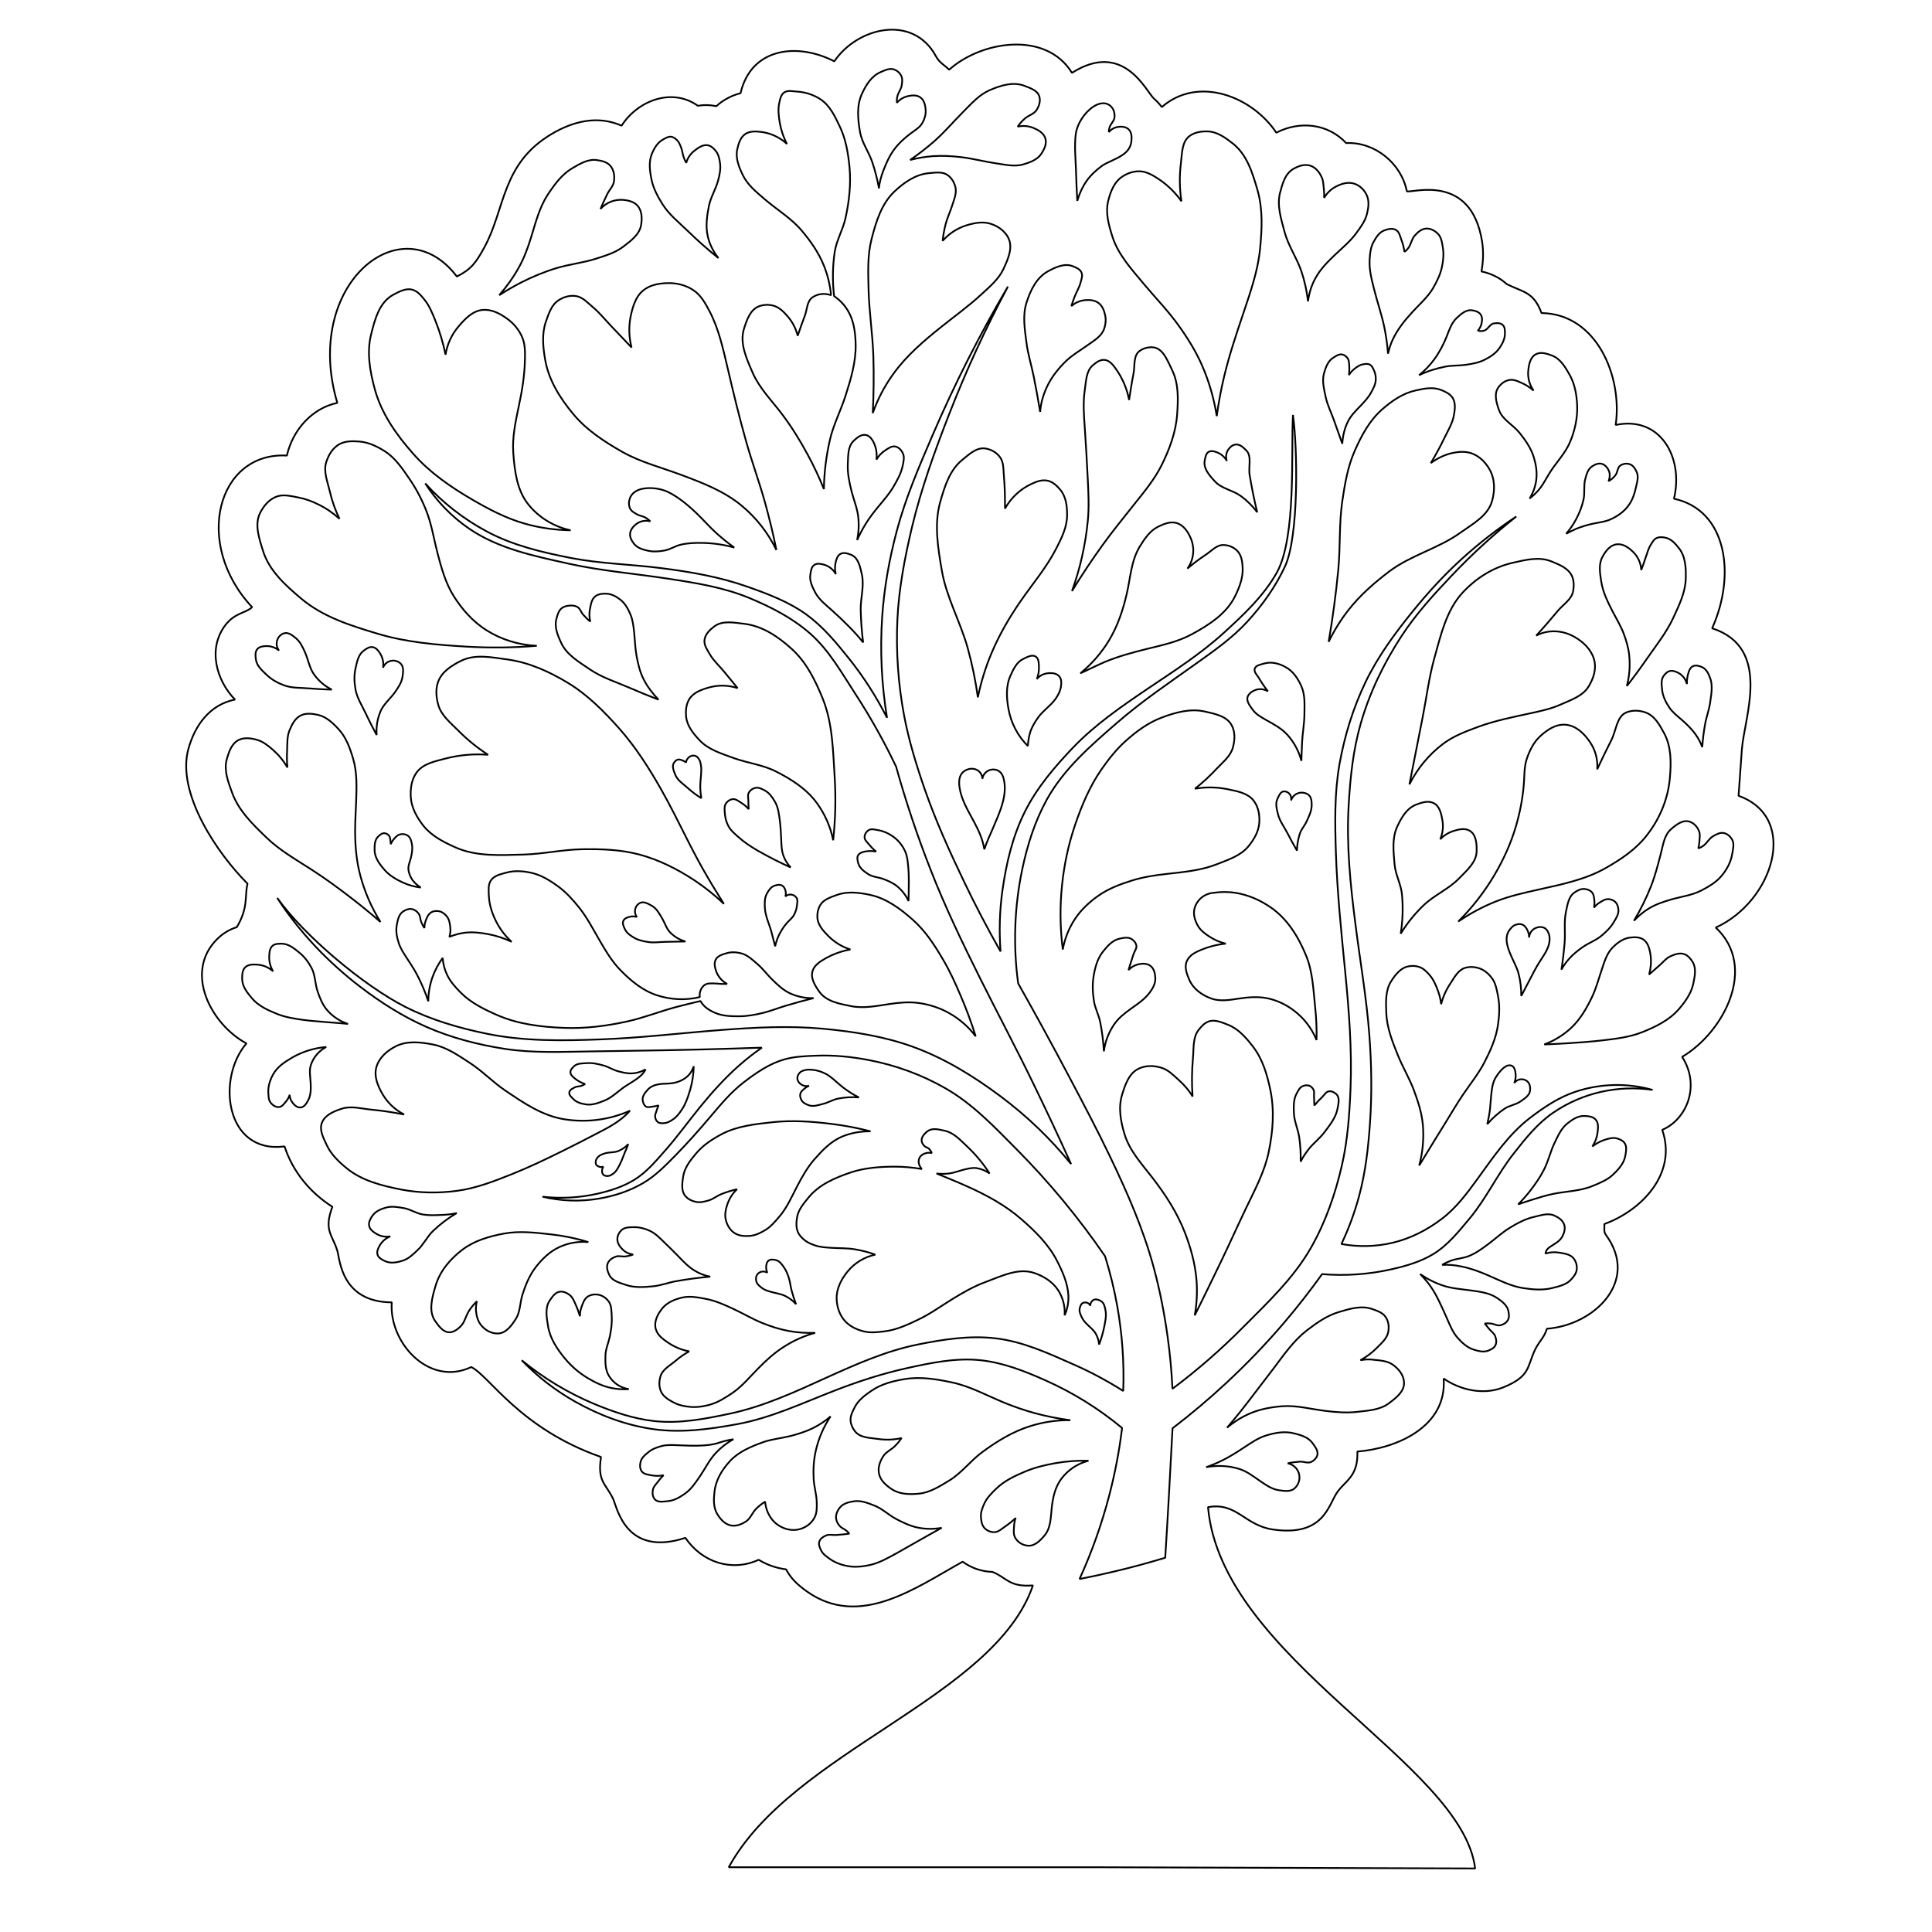 <?xml version="1.0" encoding="iso-8859-1"?>
<!-- Generator: Adobe Illustrator 28.5.0, SVG Export Plug-In . SVG Version: 9.03 Build 54727)  -->
<svg version="1.1" id="Livello_1" xmlns="http://www.w3.org/2000/svg" xmlns:xlink="http://www.w3.org/1999/xlink" x="0px" y="0px"
	 viewBox="0 0 283.46 283.46" style="enable-background:new 0 0 283.46 283.46;" xml:space="preserve">
<g id="Capa_x0020_1">
	<g id="_2051953182688">
		<path style="fill:none;stroke:#000000;stroke-width:0.255;stroke-linejoin:bevel;stroke-miterlimit:10;" d="M161.47,273.96
			h-54.55c9.38-17.13,38.98-24.84,44.63-41.35c-3.52,0.28-3.84-1.16-5.94-1.98c-1.58-0.05-3.1-0.57-4.37-1.5
			c-6.88,3.82-15.12,9.86-22.86,4.36c-1.29-0.92-2.31-1.84-3.05-3.24c-1.41-0.17-2.78-0.65-4.02-1.4
			c-3.98,1.82-8.32,0.36-10.75-3.22c-8.73,2.86-10.01-4.42-10.58-5.66c-1.09-2.34-2.37-2.53-1.8-6.2
			c-11.97-4.21-16.32-11.86-19.04-13.2c-6.17,2.94-12.1-3.58-11.66-9.49c-7.42-0.04-7.62-6.34-7.97-7.51
			c-0.7-2.4-2.07-2.99-0.74-6.51c-3.27-2.08-5.83-5.17-7.02-8.86c-8.72,1.12-10-10.01-5.59-15.11c-5.15-2.76-9.27-10.43-4.26-15.35
			c0.86-0.84,1.82-1.39,2.85-1.71c1.74-2.96,1.11-4.52,1.57-6.38c-4.39-4.37-10.45-13.24-8.69-19.73c0.95-3.49,3.14-6.54,6.85-7.28
			c-2.76-2.82-4.06-7.53-1.37-10.98c1.39-1.78,2.99-1.71,3.88-2.58c-8.71-9.3-5.09-22.81,5.1-22.24c0.84-3.7,3.64-6.94,7.4-7.73
			c-5.14-17.31,9.4-29.26,17.54-18.54c2.12-1.07,2.8-2.03,4.02-4.25c3.13-5.71,2.5-12.31,9.93-16.69c3.16-1.86,6.73-2.73,10.22-1.19
			c2.34-3.67,7.39-5.64,11.19-2.92c0.87-0.15,1.78-0.14,2.71,0.06c0.98-0.91,2.29-1.6,3.55-1.9c1.56-6.72,8.36-7.46,13.76-4.68
			c3.38-5.01,11.56-6.97,14.91-0.74c0.51,0.94,1.17,1.22,1.94,1.97c4.7-4.22,14.19-5.76,18.02,0.46c7.61-4.84,10.9,2.81,12.04,3.79
			c0.44,0.38,0.82,0.79,1.14,1.23c5.35-4.67,13.28-1.54,16.8,3.76c3.42-1.78,7.58-1.35,10.24,1.52c4.2-0.2,8.1,2.97,8.91,7.08
			c0.8,0.27,9.43-2.72,11.04,7.37c0.23,1.47,0.17,2.93-0.09,4.39c1.4,0.29,2.68,0.91,3.7,1.85c2.37,1.2,3.95,1.09,5.11,4.25
			c8.14,0.13,11.9,9.37,10.88,16.42c6.58-1.39,10,4.81,8.55,10.82c7.83,1.69,9.1,11.27,5.6,19.01c8.85,2.87,4.7,13.06,4.36,17.82
			l-0.48,6.76c8.99,3.22,5.06,15.53-3.35,19.33c6.21,5.81,1.15,15.39-4.93,18.97c2.74,4.26,0.65,9.2-2.92,10.71
			c2.21,6.34-2.91,11.77-8.49,13.82c0.04,0.57-0.13,1.11,0.21,1.57c5.04,6.83-1.75,13.29-8.64,13.79c-0.33,1.19-1.19,1.95-1.7,3
			c-1.24,2.52-0.63,3.96-4.72,5.61c-2.85,1.15-6.27,0.41-8.73-1.3c0.53,7.06-6.88,10.26-12.66,10.71c0.15,3.66-1.77,4.25-2.98,6.01
			c-1.28,1.85-1.94,6.5-9.39,5.43c-4.18-0.6-5.33-4.05-9.54-3.28c1.96,22.26,37.33,37.51,39.19,53.01L161.47,273.96L161.47,273.96z"
			/>
		<path style="fill:none;stroke:#000000;stroke-width:0.255;stroke-linejoin:bevel;stroke-miterlimit:10;" d="M128.96,27.64
			c-0.23-1.31-0.56-2.6-0.99-3.87c-0.5-1.49-1.5-2.81-1.78-4.35c-0.34-1.93-0.53-3.95,0.29-5.7c0.61-1.31,1.41-2.58,2.72-3.14
			c0.65-0.28,1.33-0.62,1.97-0.39c0.44,0.16,0.81,0.46,1.03,0.87c0.24,0.45,0.18,0.99,0.09,1.5c-0.09,0.53-0.47,0.98-0.61,1.5
			c-0.09,0.33-0.12,0.68-0.09,1.02c0.42-0.49,0.97-0.82,1.6-0.97c0.61-0.14,1.26-0.19,1.78,0.14c0.62,0.4,0.8,1.18,0.84,1.93
			c0.04,0.64-0.15,1.27-0.47,1.84c-0.39,0.7-1.14,1.11-1.78,1.6c-0.88,0.66-1.69,1.4-2.34,2.27c-0.7,0.93-1.18,2.01-1.6,3.1
			C129.28,25.87,129.02,26.79,128.96,27.64L128.96,27.64z"/>
		<path style="fill:none;stroke:#000000;stroke-width:0.255;stroke-linejoin:bevel;stroke-miterlimit:10;" d="M133.53,23.47
			c1.28-0.87,2.49-1.82,3.65-2.84c1.47-1.31,2.75-2.83,4.15-4.23c1.19-1.2,2.34-2.5,3.87-3.17c1.65-0.71,3.46-1.27,5.1-0.64
			c0.9,0.35,1.93,0.68,2.19,1.57c0.2,0.68-0.03,1.39-0.41,1.99c-0.38,0.59-1.18,0.77-1.71,1.24c-0.4,0.35-0.76,0.75-1.06,1.19
			c0.77-0.18,1.58-0.11,2.31,0.19c0.75,0.31,1.5,0.75,1.74,1.5c0.26,0.79-0.12,1.61-0.6,2.32c-0.57,0.84-1.59,1.22-2.59,1.52
			c-1.27,0.38-2.62,0.06-3.95-0.13c-1.73-0.25-3.43-0.71-5.17-0.92c-1.39-0.17-2.79-0.24-4.19-0.15
			C135.77,23,134.68,23.17,133.53,23.47L133.53,23.47z"/>
		<path style="fill:none;stroke:#000000;stroke-width:0.255;stroke-linejoin:bevel;stroke-miterlimit:10;" d="M158.06,29.47
			c-0.09-1.56-0.16-3.11-0.2-4.67c-0.04-1.43-0.26-3.43-0.01-5.22c0.2-1.41,1.23-2.98,2.4-3.82c0.91-0.65,1.91-0.87,2.67-0.22
			c0.5,0.43,0.68,1.1,0.59,1.75c-0.07,0.47-0.49,0.82-0.67,1.27c-0.11,0.26-0.15,0.54-0.15,0.82c0.36-0.43,0.87-0.71,1.43-0.77
			c0.51-0.06,1.05,0,1.43,0.33c0.5,0.43,0.52,1.17,0.44,1.85c-0.11,0.88-0.62,1.48-1.27,1.93c-0.99,0.69-2.3,1.07-3.09,1.65
			c-0.83,0.62-1.6,1.32-2.2,2.17C158.81,27.43,158.36,28.42,158.06,29.47z"/>
		<path style="fill:none;stroke:#000000;stroke-width:0.255;stroke-linejoin:bevel;stroke-miterlimit:10;" d="M173.34,29.53
			c-0.29-1.85-0.31-3.73-0.08-5.59c0.18-1.47,0.13-3.13,1.26-3.98c0.75-0.56,1.71-0.7,2.65-0.68c1.39,0.03,2.59,0.9,3.7,1.77
			c2.07,1.62,2.89,4.28,3.63,6.85c0.8,2.8,0.66,5.74,0.37,8.65c-0.32,3.26-1.44,6.39-2.48,9.5c-1.01,3.01-2.03,6.03-2.77,9.12
			c-0.47,1.94-0.83,3.9-1.1,5.88c-0.4-2.56-1.12-5.06-2.16-7.44c-0.94-2.15-2.2-4.15-3.58-6.05c-1.53-2.1-3.35-3.97-5.01-5.96
			c-1.79-2.14-3.72-4.25-4.56-6.89c-0.55-1.72-1.05-3.52-0.61-5.26c0.34-1.37,0.88-2.75,2.04-3.52c0.74-0.5,1.6-0.8,2.48-0.8
			c1.09,0,2.06,0.6,2.98,1.21C171.39,27.22,172.5,28.33,173.34,29.53L173.34,29.53z"/>
		<path style="fill:none;stroke:#000000;stroke-width:0.255;stroke-linejoin:bevel;stroke-miterlimit:10;" d="M191.91,44.21
			c-0.17-1.49-0.49-2.95-0.96-4.37c-0.67-2-1.94-3.77-2.48-5.81c-0.51-1.92-1.15-3.88-0.66-5.76c0.35-1.34,0.75-2.78,1.92-3.47
			c0.77-0.45,1.65-0.76,2.49-0.5c0.8,0.25,1.35,0.94,1.7,1.71c0.24,0.51,0.24,1.1,0.31,1.67c0.05,0.45,0.06,0.9,0.05,1.35
			c0.41-0.72,1.01-1.29,1.75-1.67c0.85-0.44,1.81-0.7,2.7-0.4c0.8,0.27,1.43,0.9,1.79,1.67c0.4,0.85,0.27,1.82,0.04,2.75
			c-0.26,1.07-0.95,1.98-1.61,2.88c-0.85,1.15-1.97,2.07-3.01,3.06c-1.1,1.05-2.2,2.13-2.93,3.47
			C192.42,41.85,192.07,43.01,191.91,44.21L191.91,44.21z"/>
		<path style="fill:none;stroke:#000000;stroke-width:0.255;stroke-linejoin:bevel;stroke-miterlimit:10;" d="M203.65,51.89
			c-0.1-1.29-0.28-2.58-0.54-3.85c-0.38-1.85-1.01-3.64-1.47-5.47c-0.37-1.47-0.78-2.95-0.69-4.46c0.05-0.88,0.13-1.77,0.54-2.54
			c0.39-0.74,0.86-1.48,1.62-1.77c0.57-0.21,1.21-0.36,1.72-0.05c0.49,0.29,0.58,0.93,0.79,1.47c0.21,0.55,0.36,1.13,0.44,1.72
			c0.26-0.17,0.47-0.4,0.64-0.66c0.35-0.55,0.44-1.25,0.88-1.73c0.45-0.49,0.97-0.96,1.62-1.01c0.64-0.05,1.25,0.26,1.72,0.71
			c0.56,0.53,0.66,1.36,0.78,2.13c0.15,0.94,0.05,1.9-0.15,2.84c-0.24,1.1-0.75,2.12-1.32,3.1c-0.77,1.29-1.93,2.29-2.94,3.39
			c-1.1,1.19-2.13,2.45-2.85,3.9C204.07,50.34,203.82,51.13,203.65,51.89L203.65,51.89z"/>
		<path style="fill:none;stroke:#000000;stroke-width:0.255;stroke-linejoin:bevel;stroke-miterlimit:10;" d="M208.2,55.05
			c0.82-0.65,1.54-1.4,2.16-2.23c0.79-1.07,1.43-2.25,1.91-3.49c0.38-0.97,0.71-1.99,1.47-2.69c0.65-0.6,1.37-1.23,2.21-1.12
			c0.56,0.08,1.13,0.27,1.37,0.76c0.18,0.36,0.14,0.77,0.05,1.17c-0.08,0.4-0.27,0.77-0.55,1.06c0.3,0.09,0.63,0.09,0.93,0
			c0.57-0.17,0.84-0.97,1.43-1.06c0.47-0.08,0.99-0.08,1.32,0.25c0.32,0.31,0.3,0.8,0.3,1.27c0,0.75-0.36,1.45-0.79,2.08
			c-0.52,0.77-1.32,1.29-2.16,1.72c-0.88,0.45-1.87,0.62-2.85,0.76c-0.97,0.14-1.98,0.07-2.94,0.26
			C210.73,54.05,209.41,54.46,208.2,55.05z"/>
		<path style="fill:none;stroke:#000000;stroke-width:0.255;stroke-linejoin:bevel;stroke-miterlimit:10;" d="M225.01,57.31
			c-0.62-0.86-0.9-1.93-0.78-2.99c0.1-0.92,0.3-1.89,1.08-2.33c0.71-0.4,1.57-0.13,2.36,0.16c1.25,0.45,1.98,1.7,2.65,2.89
			c0.75,1.35,1.01,2.91,1.08,4.46c0.07,1.82-0.33,3.63-1.03,5.32c-0.66,1.59-1.89,2.86-2.85,4.31c-0.57,0.87-1.01,1.83-1.67,2.64
			c-0.42,0.51-0.9,0.97-1.43,1.37c0.52-0.83,0.86-1.77,0.98-2.74c0.14-1.08-0.03-2.19-0.34-3.24c-0.4-1.36-1.22-2.54-2.11-3.65
			c-0.94-1.17-2.48-1.9-3-3.3c-0.42-1.15-0.79-2.44-0.1-3.39c0.41-0.56,0.99-0.99,1.67-1.08c0.59-0.08,1.17,0.18,1.72,0.44
			C223.89,56.45,224.48,56.85,225.01,57.31L225.01,57.31z"/>
		<path style="fill:none;stroke:#000000;stroke-width:0.255;stroke-linejoin:bevel;stroke-miterlimit:10;" d="M229.78,78.31
			c0.6-0.68,1.1-1.43,1.52-2.23c0.46-0.88,0.81-1.8,1.03-2.77c0.22-0.98-0.01-2.03,0.25-3c0.19-0.71,0.38-1.45,0.97-1.86
			c0.47-0.32,1.03-0.56,1.55-0.37c0.32,0.12,0.58,0.36,0.77,0.66c0.19,0.29,0.31,0.63,0.31,0.97c0,0.31-0.06,0.61-0.19,0.88
			c0.4-0.21,0.75-0.5,1.02-0.86c0.34-0.43,0.29-1.16,0.75-1.45c0.4-0.25,0.9-0.32,1.36-0.17c0.51,0.18,0.81,0.68,1.03,1.19
			c0.3,0.7,0.03,1.49-0.14,2.26c-0.21,0.95-0.53,1.88-1.11,2.65c-0.64,0.86-1.52,1.48-2.49,1.94c-0.88,0.42-1.87,0.5-2.82,0.71
			c-0.78,0.18-1.55,0.41-2.3,0.71C230.76,77.81,230.26,78.05,229.78,78.31L229.78,78.31z"/>
		<path style="fill:none;stroke:#000000;stroke-width:0.255;stroke-linejoin:bevel;stroke-miterlimit:10;" d="M240.8,83.63
			c-0.05-1.01-0.47-1.95-1.19-2.65c-0.67-0.66-1.49-1.23-2.41-1.12c-0.97,0.12-1.62,0.97-2.1,1.86c-0.58,1.07-0.36,2.36-0.17,3.6
			c0.24,1.57,0.96,3.01,1.69,4.43c0.56,1.09,1.21,2.14,1.63,3.28c0.37,1,0.67,2.02,0.78,3.08c0.16,1.53,0.05,3.06-0.34,4.54
			c1.02-1.3,2-2.64,2.94-4c1.36-1.96,2.87-3.84,3.87-6c0.84-1.83,1.76-3.68,1.83-5.68c0.05-1.63-0.02-3.34-1.03-4.58
			c-0.54-0.68-1.15-1.36-1.99-1.51c-0.42-0.08-0.86-0.12-1.25,0.06c-0.42,0.19-0.64,0.63-0.89,1.03c-0.36,0.58-0.51,1.27-0.75,1.91
			C241.22,82.47,241.03,83.06,240.8,83.63L240.8,83.63z"/>
		<path style="fill:none;stroke:#000000;stroke-width:0.255;stroke-linejoin:bevel;stroke-miterlimit:10;" d="M247.5,100.37
			c-0.18-0.78-0.73-1.44-1.47-1.75c-0.32-0.13-0.66-0.25-0.99-0.18c-0.41,0.08-0.73,0.4-0.97,0.75c-0.39,0.56-0.28,1.3-0.21,1.99
			c0.09,0.95,0.53,1.84,1.07,2.64c0.46,0.67,1.1,1.18,1.72,1.71c0.77,0.67,1.52,1.38,2.11,2.21c0.42,0.58,0.75,1.21,0.99,1.87
			c0.08-1.1,0.21-2.19,0.4-3.26c0.19-1.13,0.62-2.21,0.77-3.35c0.16-1.17,0.4-2.38,0-3.49c-0.25-0.68-0.58-1.38-1.24-1.65
			c-0.47-0.2-0.99-0.32-1.4-0.06c-0.26,0.18-0.41,0.47-0.51,0.77C247.57,99.15,247.48,99.76,247.5,100.37z"/>
		<path style="fill:none;stroke:#000000;stroke-width:0.255;stroke-linejoin:bevel;stroke-miterlimit:10;" d="M234.34,112.87
			c0.66-1.43,1.34-2.85,2.06-4.25c0.75-1.46,0.78-3.49,2.21-4.09c0.9-0.37,1.9-0.32,2.82,0c1.32,0.47,2.06,1.8,2.74,3.07
			c1.04,1.94,1.03,4.23,0.84,6.45c-0.25,3.13-1.49,6.1-3.44,8.57c-1.58,2.01-3.72,3.45-5.95,4.72c-2.98,1.7-6.4,2.4-9.76,3.15
			c-2.2,0.49-4.4,0.97-6.49,1.81c-1.91,0.77-3.72,1.75-5.42,2.91c2.04-2.03,3.81-4.3,5.27-6.76c1.35-2.28,2.46-4.7,3.2-7.24
			c0.57-1.95,0.96-3.95,1.14-5.98c0.12-1.32,0.03-2.69,0.46-3.94c0.42-1.2,0.98-2.36,1.91-3.23c1.06-0.99,2.32-1.83,3.74-1.73
			c1.52,0.11,2.71,1.23,3.59,2.52C234.08,110.03,234.45,111.45,234.34,112.87L234.34,112.87z"/>
		<path style="fill:none;stroke:#000000;stroke-width:0.255;stroke-linejoin:bevel;stroke-miterlimit:10;" d="M239.73,135.09
			c0.99-1.64,1.83-3.36,2.53-5.13c0.59-1.51,0.99-3.08,1.4-4.65c0.34-1.32,0.51-2.78,1.51-3.65c0.84-0.73,1.82-1.47,2.8-1.08
			c0.62,0.24,1.09,0.77,1.32,1.4c0.18,0.48,0.07,1.01,0.04,1.53c-0.02,0.32-0.07,0.65-0.16,0.96c0.3-0.1,0.58-0.25,0.82-0.44
			c0.49-0.39,0.78-1,1.32-1.32c0.5-0.3,1.04-0.6,1.6-0.49c0.51,0.1,0.93,0.47,1.2,0.92c0.38,0.62,0.16,1.4,0.04,2.13
			c-0.18,1.17-0.76,2.25-1.51,3.17c-0.79,0.97-1.89,1.62-3,2.2c-1.4,0.73-3.02,0.91-4.55,1.36c-1.12,0.33-2.23,0.71-3.22,1.32
			C241.09,133.8,240.38,134.4,239.73,135.09L239.73,135.09z"/>
		<path style="fill:none;stroke:#000000;stroke-width:0.255;stroke-linejoin:bevel;stroke-miterlimit:10;" d="M229.09,142.26
			c0.21-1.32,0.36-2.64,0.47-3.97c0.12-1.5-0.12-3.02,0.19-4.49c0.23-1.06,0.38-2.24,1.24-2.84c0.46-0.32,0.97-0.59,1.52-0.53
			c0.42,0.05,0.82,0.2,1.09,0.53c0.24,0.29,0.27,0.69,0.31,1.08c0.05,0.38,0.03,0.75-0.04,1.12c0.23-0.3,0.53-0.56,0.86-0.76
			c0.41-0.25,0.84-0.53,1.32-0.48c0.38,0.04,0.75,0.19,1.01,0.48c0.25,0.28,0.35,0.66,0.39,1.04c0.07,0.68-0.34,1.29-0.7,1.89
			c-0.45,0.77-1.1,1.38-1.78,1.96c-0.81,0.68-1.85,1.04-2.72,1.64c-0.73,0.51-1.43,1.06-2.02,1.73
			C229.78,141.15,229.41,141.68,229.09,142.26L229.09,142.26z"/>
		<path style="fill:none;stroke:#000000;stroke-width:0.255;stroke-linejoin:bevel;stroke-miterlimit:10;" d="M241.95,142.98
			c0.3-1.05,0.36-2.14,0.16-3.21c-0.14-0.72-0.36-1.45-0.93-1.88c-0.58-0.43-1.36-0.42-2.09-0.32c-0.95,0.13-1.76,0.73-2.45,1.41
			c-0.94,0.92-1.28,2.26-1.71,3.52c-0.43,1.28-0.78,2.59-1.36,3.8c-0.78,1.63-1.69,3.21-2.99,4.45c-1.15,1.09-2.52,1.94-4.01,2.49
			c1.28-0.05,2.57-0.12,3.85-0.2c1.57-0.1,3.14-0.22,4.7-0.4c1.98-0.23,3.98-0.47,5.82-1.2c2.03-0.81,4.03-1.79,5.44-3.45
			c0.93-1.09,1.77-2.29,2.06-3.68c0.23-1.1,0.47-2.28-0.12-3.21c-0.29-0.45-0.64-0.88-1.13-1.08c-0.67-0.28-1.42-0.03-2.1,0.28
			c-0.62,0.27-1.04,0.84-1.55,1.28C243.01,142.04,242.48,142.51,241.95,142.98L241.95,142.98z"/>
		<path style="fill:none;stroke:#000000;stroke-width:0.255;stroke-linejoin:bevel;stroke-miterlimit:10;" d="M233.63,168.21
			c0.56-0.45,1.19-0.78,1.87-1c0.55-0.17,1.12-0.33,1.67-0.2c0.45,0.11,0.9,0.31,1.17,0.67c0.37,0.5,0.24,1.18,0.14,1.81
			c-0.17,1.14-0.97,2.04-1.81,2.84c-0.83,0.79-1.93,1.23-3,1.67c-1.81,0.76-3.84,0.77-5.77,1.16c-1.07,0.22-2.12,0.55-3.17,0.88
			c-0.67,0.21-1.33,0.43-1.98,0.66c0.61-0.62,1.19-1.27,1.73-1.96c0.78-1,1.5-2.04,2.07-3.17c0.63-1.23,0.92-2.62,1.52-3.86
			c0.51-1.05,0.98-2.15,1.88-2.87c0.74-0.59,1.55-1.13,2.47-1.11c0.64,0.02,1.34,0.09,1.73,0.58c0.38,0.47,0.33,1.14,0.25,1.75
			C234.32,166.83,234.06,167.55,233.63,168.21L233.63,168.21z"/>
		<path style="fill:none;stroke:#000000;stroke-width:0.255;stroke-linejoin:bevel;stroke-miterlimit:10;" d="M211.59,185.58
			c0.41-0.25,0.84-0.45,1.3-0.62c0.86-0.31,1.8-0.34,2.63-0.68c1.07-0.43,2.01-1.13,2.93-1.82c1.01-0.76,1.95-1.64,3.03-2.3
			c1.12-0.68,2.28-1.32,3.56-1.61c1.02-0.23,2.08-0.63,3-0.21c0.65,0.29,1.27,0.71,1.47,1.38c0.17,0.57-0.01,1.18-0.3,1.72
			c-0.32,0.59-0.92,0.95-1.5,1.31c-0.26,0.16-0.52,0.32-0.7,0.55c-0.14,0.18-0.23,0.39-0.26,0.62c0.64-0.2,1.31-0.25,1.96-0.14
			c0.82,0.13,1.72,0.24,2.2,0.89c0.34,0.46,0.49,1.02,0.43,1.58c-0.07,0.61-0.47,1.1-0.9,1.55c-0.68,0.71-1.7,0.92-2.66,1.17
			c-1.38,0.35-2.82,0.24-4.23,0.03c-1.86-0.27-3.56-1.17-5.3-1.92c-1.25-0.54-2.53-1.01-3.86-1.27
			C213.47,185.61,212.53,185.53,211.59,185.58L211.59,185.58z"/>
		<path style="fill:none;stroke:#000000;stroke-width:0.255;stroke-linejoin:bevel;stroke-miterlimit:10;" d="M208.36,186.93
			c1.06,0.73,2.21,1.31,3.43,1.71c1.22,0.4,2.51,0.49,3.78,0.66c1.43,0.2,2.93,0.35,4.11,1.16c0.71,0.49,1.43,1.04,1.62,1.86
			c0.1,0.46,0.16,0.95-0.06,1.35c-0.23,0.4-0.64,0.66-1.1,0.77c-0.47,0.11-0.93-0.21-1.42-0.26c-0.29-0.03-0.59-0.03-0.88,0
			c0.21,0.27,0.42,0.54,0.64,0.8c0.3,0.36,0.73,0.63,0.89,1.06c0.17,0.44,0.24,0.93,0.03,1.35c-0.19,0.39-0.61,0.6-1.03,0.77
			c-0.68,0.27-1.45,0.08-2.16-0.15c-0.95-0.3-1.7-0.99-2.37-1.75c-0.7-0.79-1.09-1.8-1.52-2.77c-0.38-0.86-0.76-1.71-1.17-2.56
			c-0.38-0.77-0.78-1.53-1.28-2.23C209.42,188.07,208.9,187.47,208.36,186.93L208.36,186.93z"/>
		<path style="fill:none;stroke:#000000;stroke-width:0.255;stroke-linejoin:bevel;stroke-miterlimit:10;" d="M199.59,199.57
			c0.91-0.49,1.74-1.12,2.47-1.86c0.68-0.7,1.48-1.38,1.63-2.33c0.13-0.76,0.03-1.57-0.42-2.19c-0.44-0.62-1.21-0.87-1.94-1.13
			c-1.58-0.55-3.28-0.05-4.9,0.44c-1.72,0.52-3.22,1.56-4.65,2.66c-1.97,1.52-3.41,3.6-4.91,5.6c-0.95,1.27-1.94,2.51-2.89,3.78
			c-0.66,0.87-1.32,1.73-2,2.58c-0.64,0.79-1.28,1.58-1.95,2.35c1.06-0.9,2.25-1.63,3.53-2.16c1.45-0.59,3.01-0.87,4.58-0.99
			c2.13-0.16,4.24,0.44,6.37,0.69c1.52,0.19,3.06,0.31,4.58,0.14c1.65-0.19,3.39-0.28,4.7-1.27c1.07-0.81,2.24-1.71,2.21-3
			c-0.02-1.07-0.72-1.98-1.6-2.62c-0.81-0.6-1.87-0.65-2.88-0.76C200.89,199.41,200.25,199.45,199.59,199.57L199.59,199.57z"/>
		<path style="fill:none;stroke:#000000;stroke-width:0.255;stroke-linejoin:bevel;stroke-miterlimit:10;" d="M176.97,215.26
			c0.84-0.29,1.65-0.63,2.44-1.03c1.11-0.55,2.15-1.22,3.18-1.9c1.01-0.66,2-1.36,3.15-1.71c1.32-0.41,2.72-0.66,4.07-0.33
			c1.03,0.25,2.1,0.56,2.72,1.39c0.45,0.6,0.97,1.27,0.71,1.93c-0.15,0.39-0.47,0.69-0.85,0.88c-0.5,0.25-1.1-0.07-1.66-0.04
			c-0.61,0.04-1.21,0.12-1.8,0.25c0.64,0.12,1.19,0.52,1.49,1.1c0.24,0.46,0.3,0.99,0.17,1.49c-0.1,0.43-0.34,0.81-0.67,1.1
			c-0.6,0.51-1.49,0.37-2.3,0.25c-1.04-0.15-1.91-0.79-2.79-1.38c-0.97-0.67-1.92-1.41-3.04-1.75
			C180.25,215.04,178.62,214.96,176.97,215.26L176.97,215.26z"/>
		<path style="fill:none;stroke:#000000;stroke-width:0.255;stroke-linejoin:bevel;stroke-miterlimit:10;" d="M159.7,214.32
			c-1.58,0.4-2.98,1.32-3.97,2.63c-0.91,1.21-1.26,2.75-1.42,4.27c-0.15,1.43-0.14,2.97-1.04,4.04c-0.67,0.8-1.47,1.61-2.47,1.52
			c-0.78-0.07-1.5-0.51-1.87-1.2c-0.28-0.53-0.18-1.17-0.14-1.78c0.02-0.37,0.1-0.73,0.23-1.08c-0.51,0.48-1.06,0.92-1.64,1.31
			c-0.46,0.31-0.88,0.73-1.42,0.76c-0.55,0.03-1.08-0.17-1.47-0.55c-0.43-0.43-0.54-1.07-0.57-1.69c-0.04-0.67,0.21-1.32,0.49-1.93
			c0.39-0.88,1.09-1.56,1.78-2.23c1.19-1.14,2.7-1.85,4.22-2.49c1.42-0.6,2.93-0.96,4.45-1.23
			C156.45,214.39,158.07,214.28,159.7,214.32L159.7,214.32z"/>
		<path style="fill:none;stroke:#000000;stroke-width:0.255;stroke-linejoin:bevel;stroke-miterlimit:10;" d="M138.16,224.16
			c-1.1,0.2-2.23,0.2-3.33,0c-1.2-0.22-2.32-0.75-3.39-1.32c-1.1-0.59-2.01-1.51-3.17-1.95c-0.95-0.37-1.93-0.77-2.93-0.63
			c-0.79,0.11-1.62,0.31-2.11,0.92c-0.39,0.48-0.64,1.06-0.55,1.67c0.06,0.42,0.29,0.79,0.58,1.1c0.25,0.26,0.61,0.38,0.89,0.6
			c0.18,0.14,0.32,0.3,0.46,0.47c-0.63,0.08-1.26,0.14-1.89,0.19c-0.51,0.04-1.04-0.13-1.5,0.06c-0.44,0.19-0.87,0.46-1.01,0.91
			c-0.14,0.42,0.05,0.86,0.25,1.27c0.27,0.56,0.8,0.93,1.32,1.29c0.9,0.64,1.98,0.97,3.08,1.1c0.92,0.1,1.84-0.03,2.75-0.22
			c1.38-0.3,2.63-1.02,3.88-1.7c1.08-0.59,2.13-1.23,3.21-1.82C135.83,225.45,136.98,224.82,138.16,224.16L138.16,224.16z"/>
		<path style="fill:none;stroke:#000000;stroke-width:0.255;stroke-linejoin:bevel;stroke-miterlimit:10;" d="M132.27,210.99
			c-1.08,0.25-2.2,0.3-3.3,0.15c-1.3-0.19-2.78-0.16-3.54-1.16c-0.33-0.43-0.57-0.93-0.63-1.48c-0.08-0.71,0.27-1.38,0.6-2.03
			c0.54-1.06,1.53-1.79,2.52-2.46c1.42-0.96,3.11-1.39,4.81-1.67c2.28-0.38,4.6-0.01,6.87,0.47c2.72,0.56,5.18,1.94,7.76,3
			c1.49,0.61,3.01,1.13,4.56,1.55c1.68,0.45,3.39,0.79,5.12,1.01c-2-0.03-3.98,0.27-5.89,0.87c-2.56,0.8-4.86,2.21-7.02,3.8
			c-1.73,1.27-3.04,3.08-4.87,4.19c-1.41,0.85-2.83,1.77-4.46,1.92c-1.38,0.13-2.82,0.1-3.96-0.66c-0.88-0.58-1.71-1.32-1.89-2.35
			c-0.16-0.9,0.18-1.8,0.7-2.57c0.4-0.58,1.11-0.87,1.62-1.37C131.65,211.83,132,211.4,132.27,210.99z"/>
		<path style="fill:none;stroke:#000000;stroke-width:0.255;stroke-linejoin:bevel;stroke-miterlimit:10;" d="M121.86,207.81
			c-1.02,1.52-1.75,3.21-2.16,5c-0.32,1.38-0.4,2.8-0.32,4.21c0.06,1.14,0.43,2.25,0.45,3.38c0.02,0.77,0.04,1.55-0.31,2.23
			c-0.42,0.82-1.17,1.41-2.06,1.69c-1.12,0.36-2.34,0.09-3.32-0.58c-0.67-0.45-1.17-1.12-1.5-1.87c-0.21-0.49-0.34-1.01-0.38-1.54
			c-0.5,0.3-0.95,0.66-1.36,1.08c-0.54,0.56-0.8,1.41-1.47,1.83c-0.66,0.42-1.4,0.71-2.16,0.58c-0.89-0.16-1.54-0.88-2.02-1.66
			c-0.61-0.98-0.55-2.21-0.41-3.37c0.2-1.69,1.12-3.2,2.3-4.46c1.27-1.36,3.05-2.09,4.81-2.73c1.28-0.46,2.66-0.57,3.98-0.9
			c1.13-0.29,2.26-0.64,3.31-1.15C120.17,209.08,121.04,208.53,121.86,207.81L121.86,207.81z"/>
		<path style="fill:none;stroke:#000000;stroke-width:0.255;stroke-linejoin:bevel;stroke-miterlimit:10;" d="M107.61,211.16
			c-0.98,0.54-1.86,1.23-2.62,2.05c-0.91,0.98-1.5,2.21-2.26,3.33c-0.67,0.99-1.34,2-2.31,2.66c-0.73,0.5-1.51,0.96-2.39,1.04
			c-0.73,0.07-1.56,0.24-1.99-0.3c-0.29-0.37-0.34-0.85-0.26-1.32c0.08-0.49,0.47-0.85,0.77-1.25c0.24-0.33,0.51-0.64,0.81-0.93
			c-0.55,0.12-1.12,0.13-1.67,0.03c-0.59-0.11-1.24-0.15-1.56-0.63c-0.26-0.39-0.26-0.88-0.15-1.34c0.13-0.61,0.65-1.04,1.15-1.44
			c0.58-0.48,1.3-0.74,2.03-0.92c0.75-0.18,1.52-0.13,2.29-0.1c0.92,0.03,1.84,0.09,2.76,0.07c0.88-0.02,1.75-0.06,2.61-0.25
			c0.54-0.12,1.06-0.33,1.6-0.46C106.8,211.31,107.19,211.23,107.61,211.16L107.61,211.16z"/>
		<path style="fill:none;stroke:#000000;stroke-width:0.255;stroke-linejoin:bevel;stroke-miterlimit:10;" d="M119.6,195.55
			c-1.34,0.05-2.68-0.04-3.99-0.29c-1.3-0.25-2.56-0.66-3.79-1.16c-1.46-0.59-2.82-1.41-4.25-2.07c-1.32-0.62-2.67-1.22-4.1-1.48
			c-1.13-0.21-2.28-0.43-3.39-0.17c-1.12,0.26-2.21,0.72-2.92,1.6c-0.71,0.87-1.23,1.94-0.95,3c0.23,0.89,1.03,1.48,1.81,2.01
			c0.93,0.64,1.99,1.07,3.1,1.28c-0.71,0.39-1.37,0.84-1.98,1.37c-0.84,0.72-1.94,1.27-2.24,2.3c-0.23,0.77-0.23,1.59,0.12,2.3
			c0.35,0.71,1.07,1.13,1.78,1.51c0.77,0.42,1.65,0.6,2.53,0.67c0.94,0.08,1.89-0.07,2.81-0.32c1.22-0.34,2.29-1.03,3.34-1.74
			c1.41-0.97,2.5-2.31,3.7-3.52c1.21-1.23,2.48-2.41,3.96-3.32C116.52,196.64,118.03,195.98,119.6,195.55L119.6,195.55z"/>
		<path style="fill:none;stroke:#000000;stroke-width:0.255;stroke-linejoin:bevel;stroke-miterlimit:10;" d="M116.8,191.35
			c-0.45-0.5-1-0.92-1.6-1.21c-0.67-0.33-1.43-0.4-2.15-0.62c-0.42-0.12-0.85-0.25-1.2-0.51c-0.41-0.3-0.84-0.63-0.91-1.12
			c-0.05-0.3-0.03-0.61,0.14-0.86c0.13-0.19,0.32-0.34,0.54-0.42c0.32-0.11,0.69-0.06,0.97,0.12c-0.12-0.25-0.19-0.52-0.18-0.8
			c0.01-0.34,0.05-0.69,0.29-0.92c0.31-0.29,0.77-0.23,1.18-0.12c0.53,0.14,0.85,0.64,1.17,1.1c0.32,0.45,0.51,0.98,0.69,1.51
			c0.19,0.59,0.24,1.23,0.4,1.83C116.32,190.01,116.53,190.67,116.8,191.35L116.8,191.35z"/>
		<path style="fill:none;stroke:#000000;stroke-width:0.255;stroke-linejoin:bevel;stroke-miterlimit:10;" d="M104.2,187.31
			c-1.69,0.15-3.37,0.37-5.04,0.67c-1.11,0.2-2.19,0.63-3.32,0.74c-1.34,0.13-2.71,0.24-3.97-0.19c-0.95-0.32-2.02-0.58-2.46-1.44
			c-0.29-0.57-0.48-1.22-0.22-1.79c0.22-0.47,0.69-0.77,1.18-0.94c0.44-0.15,0.93,0.04,1.39-0.02c0.39-0.05,0.77-0.14,1.13-0.28
			c-0.57-0.07-1.1-0.31-1.51-0.71c-0.46-0.44-0.83-0.99-0.8-1.61c0.02-0.48,0.25-0.92,0.6-1.25c0.48-0.46,1.22-0.43,1.91-0.44
			c0.75-0.01,1.47,0.19,2.16,0.49c0.92,0.4,1.62,1.16,2.34,1.86c0.63,0.61,1.25,1.21,1.86,1.84c0.75,0.78,1.49,1.58,2.41,2.15
			C102.6,186.85,103.4,187.17,104.2,187.31L104.2,187.31z"/>
		<path style="fill:none;stroke:#000000;stroke-width:0.255;stroke-linejoin:bevel;stroke-miterlimit:10;" d="M85.09,193.12
			c0-0.47,0.07-0.95,0.24-1.4c0.21-0.55,0.4-1.15,0.88-1.47c0.46-0.31,1.04-0.39,1.59-0.29c0.59,0.11,1.1,0.47,1.47,0.94
			c0.48,0.61,0.43,1.46,0.48,2.25c0.06,0.99-0.08,1.97-0.28,2.95c-0.19,0.92-0.61,1.8-0.64,2.75c-0.03,1.05-0.03,2.14,0.52,3.03
			c0.64,1.04,1.7,1.75,2.9,1.93c-0.86,0.06-1.73,0.01-2.58-0.17c-1.19-0.25-2.3-0.77-3.34-1.39c-1.32-0.77-2.49-1.77-3.46-2.95
			c-1.15-1.4-2.17-2.93-2.46-4.71c-0.21-1.3-0.48-2.71,0.24-3.77c0.4-0.6,0.85-1.25,1.54-1.31c0.51-0.05,0.99,0.18,1.39,0.49
			c0.43,0.34,0.64,0.88,0.87,1.39C84.72,191.97,84.92,192.57,85.09,193.12L85.09,193.12z"/>
		<path style="fill:none;stroke:#000000;stroke-width:0.255;stroke-linejoin:bevel;stroke-miterlimit:10;" d="M86.32,182.24
			c-1.44-0.13-2.89,0.11-4.21,0.71c-1.44,0.65-2.6,1.78-3.56,3.04c-0.89,1.17-1.45,2.56-1.9,3.97c-0.37,1.18-0.31,2.52-0.97,3.55
			c-0.64,0.99-1.38,2.03-2.51,2.13c-0.98,0.08-1.91-0.41-2.55-1.17c-0.47-0.56-0.69-1.28-0.77-2.01c-0.06-0.52-0.02-1.04,0.12-1.54
			c-0.44,0.43-0.84,0.9-1.17,1.42c-0.47,0.72-0.6,1.65-1.21,2.25c-0.45,0.44-0.96,0.84-1.58,0.88c-0.93,0.05-1.58-0.82-2.15-1.63
			c-1.03-1.45-0.48-3.4,0.04-5.17c0.63-2.16,2.13-3.93,3.92-5.3c1.76-1.34,3.92-1.97,6.11-2.38c2.29-0.42,4.64-0.14,6.96,0.12
			C82.73,181.32,84.55,181.69,86.32,182.24L86.32,182.24z"/>
		<path style="fill:none;stroke:#000000;stroke-width:0.255;stroke-linejoin:bevel;stroke-miterlimit:10;" d="M67.01,177.98
			c-1.26,0.74-2.43,1.62-3.48,2.63c-0.86,0.83-1.38,1.98-2.26,2.8c-0.65,0.61-1.3,1.27-2.15,1.54c-0.9,0.3-1.88,0.47-2.71,0.04
			c-0.42-0.21-0.86-0.44-1.01-0.88c-0.15-0.45,0.05-0.91,0.29-1.34c0.35-0.62,0.91-1.11,1.58-1.38c-0.68,0.14-1.39,0.02-1.99-0.33
			c-0.52-0.3-1.03-0.68-1.13-1.25c-0.08-0.51,0.19-0.99,0.48-1.42c0.45-0.66,1.21-0.99,1.98-1.21c0.86-0.25,1.78-0.08,2.67,0.08
			c0.94,0.16,1.77,0.76,2.71,0.92c0.85,0.15,1.73,0.12,2.59,0.08C65.42,178.24,66.24,178.16,67.01,177.98L67.01,177.98z"/>
		<path style="fill:none;stroke:#000000;stroke-width:0.255;stroke-linejoin:bevel;stroke-miterlimit:10;" d="M92.43,162.96
			c-2.98,1.34-6.34,1.78-9.61,1.26c-3.24-0.51-5.97-2.38-8.65-4.19c-1.87-1.26-3.41-2.91-5.31-4.13c-1.7-1.1-3.4-2.3-5.42-2.67
			c-1.8-0.34-3.71-0.54-5.31,0.25c-1.38,0.68-2.54,1.74-2.92,3.13c-0.36,1.35,0.22,2.73,0.95,3.98c0.73,1.23,1.81,2.24,3.13,2.93
			c-1.58-0.32-3.17-0.56-4.77-0.71c-1.47-0.14-2.98-0.59-4.35-0.15c-1.22,0.39-2.46,0.93-2.92,2.02c-0.45,1.08,0.18,2.24,0.69,3.33
			c0.63,1.36,1.76,2.45,2.97,3.43c2.18,1.77,5.05,2.52,7.91,3.08c2.71,0.53,5.49,0.56,8.22,0.2c2.83-0.38,5.49-1.42,8.11-2.47
			c2.52-1.01,4.96-2.18,7.38-3.38c1.73-0.86,3.44-1.72,5.14-2.62c1.1-0.57,2.21-1.13,3.19-1.87
			C91.45,163.95,91.97,163.48,92.43,162.96L92.43,162.96z"/>
		<path style="fill:none;stroke:#000000;stroke-width:0.255;stroke-linejoin:bevel;stroke-miterlimit:10;" d="M47.86,153.61
			c-1.04,0.55-1.84,1.47-2.23,2.58c-0.31,0.86-0.09,1.81-0.05,2.73c0.04,0.87,0.04,1.77-0.37,2.52c-0.25,0.47-0.56,0.97-1.06,1.04
			c-0.58,0.08-1.06-0.4-1.38-0.93c-0.17-0.28-0.27-0.6-0.27-0.93c-0.1,0.36-0.29,0.69-0.53,0.98c-0.3,0.35-0.57,0.77-1.01,0.82
			c-0.5,0.06-0.95-0.25-1.27-0.66c-0.29-0.38-0.29-0.89-0.32-1.37c-0.07-0.95,0.23-1.89,0.69-2.74c0.62-1.13,1.74-1.87,2.87-2.52
			C44.41,154.29,46.06,153.77,47.86,153.61L47.86,153.61z"/>
		<path style="fill:none;stroke:#000000;stroke-width:0.255;stroke-linejoin:bevel;stroke-miterlimit:10;" d="M51.06,150.23
			c-1.21-0.39-2.28-1.11-3.11-2.08c-0.65-0.77-1.02-1.73-1.35-2.69c-0.39-1.12-0.33-2.39-0.89-3.44c-0.45-0.86-1.04-1.64-1.79-2.25
			c-0.78-0.64-1.6-1.31-2.59-1.31c-0.46,0-0.95,0-1.3,0.27c-0.45,0.35-0.5,0.97-0.53,1.55c-0.04,0.78,0.16,1.56,0.57,2.23
			c-0.65-0.58-1.46-0.93-2.34-0.98c-0.64-0.04-1.32-0.04-1.76,0.4c-0.43,0.42-0.44,1.08-0.44,1.7c0,1.09,0.73,2,1.44,2.84
			c0.93,1.11,2.3,1.73,3.65,2.28c1.26,0.51,2.62,0.72,3.96,0.9c1.17,0.16,2.36,0.22,3.53,0.33
			C49.13,150.05,50.12,150.14,51.06,150.23L51.06,150.23z"/>
		<path style="fill:none;stroke:#000000;stroke-width:0.255;stroke-linejoin:bevel;stroke-miterlimit:10;" d="M55.82,135.27
			c-1.36-1.19-2.76-2.34-4.2-3.45c-1.91-1.48-3.86-2.91-5.89-4.22c-2.28-1.47-4.67-2.82-6.63-4.71c-2.02-1.95-4.09-3.95-5.04-6.57
			c-0.58-1.6-1.23-3.26-0.8-4.87c0.32-1.17,0.74-2.4,1.8-2.9c0.82-0.38,1.77-0.25,2.65,0c0.9,0.25,1.63,0.86,2.34,1.47
			c0.84,0.74,1.56,1.61,2.12,2.58c-0.08-0.8-0.09-1.6-0.05-2.41c0.05-1.05-0.03-2.12,0.37-3.07c0.36-0.85,0.79-1.71,1.6-2.13
			c0.77-0.4,1.68-0.3,2.54-0.11c1.24,0.27,2.21,1.19,3.08,2.14c1.1,1.21,1.66,2.79,2.12,4.37c0.57,1.96,0.49,4.03,0.43,6.07
			c-0.05,1.5-0.16,2.99-0.16,4.49c0.01,2.17,0.19,4.35,0.75,6.46C53.5,130.86,54.51,133.16,55.82,135.27L55.82,135.27z"/>
		<path style="fill:none;stroke:#000000;stroke-width:0.255;stroke-linejoin:bevel;stroke-miterlimit:10;" d="M61.73,130.22
			c-0.9-0.11-1.78-0.35-2.61-0.73c-1-0.46-1.96-1.02-2.68-1.84c-0.75-0.85-1.46-1.8-1.48-2.91c-0.01-0.73,0.01-1.51,0.52-2
			c0.28-0.27,0.6-0.54,0.96-0.49c0.28,0.03,0.52,0.19,0.68,0.42c0.13,0.18,0.12,0.43,0.16,0.66c0.03,0.17,0.05,0.35,0.05,0.53
			c0.11-0.27,0.26-0.52,0.45-0.74c0.25-0.28,0.51-0.59,0.87-0.69c0.38-0.11,0.79-0.07,1.13,0.14c0.45,0.27,0.58,0.84,0.67,1.38
			c0.11,0.65-0.03,1.32-0.18,1.97c-0.13,0.52-0.38,1.02-0.35,1.55c0.03,0.6,0.27,1.17,0.61,1.66
			C60.86,129.57,61.27,129.93,61.73,130.22L61.73,130.22z"/>
		<path style="fill:none;stroke:#000000;stroke-width:0.255;stroke-linejoin:bevel;stroke-miterlimit:10;" d="M65.93,137.46
			c0.72-0.3,1.48-0.51,2.25-0.61c1.12-0.14,2.25-0.01,3.36,0.19c1.22,0.22,2.4,0.6,3.52,1.14c-1-0.91-1.81-2.01-2.39-3.23
			c-0.54-1.14-0.91-2.34-0.95-3.6c-0.03-0.74-0.11-1.53,0.28-2.14c0.47-0.75,1.45-0.95,2.34-1.19c1.12-0.31,2.3-0.23,3.44,0
			c1.54,0.3,2.91,1.15,4.18,2.09c1.14,0.84,2.09,1.91,2.98,3.01c1.21,1.51,2.1,3.25,3.07,4.92c0.89,1.53,1.8,3.05,3.03,4.31
			c1.53,1.57,3.26,2.99,5.33,3.67c2.04,0.67,4.22,0.77,6.31,0.27c-0.04-0.25-0.03-0.5,0.03-0.74c0.1-0.43,0.34-0.82,0.71-1.06
			c0.4-0.26,0.91-0.2,1.39-0.2c0.36,0,0.72,0.06,1.08,0.07c0.27,0.01,0.52,0.01,0.79,0c-0.73-0.39-1.3-1.04-1.59-1.82
			c-0.21-0.58-0.36-1.21-0.08-1.75c0.29-0.55,0.95-0.75,1.57-0.93c0.69-0.21,1.43-0.17,2.13,0c0.97,0.24,1.72,0.98,2.48,1.64
			c0.75,0.64,1.33,1.45,2.03,2.14c0.82,0.81,1.67,1.63,2.71,2.11c1.08,0.49,2.25,0.73,3.44,0.69c-1.36,0.34-2.71,0.71-4.05,1.11
			c-1.13,0.33-2.22,0.78-3.36,1.06c-1.16,0.28-2.35,0.5-3.54,0.5c-1.16,0-2.35-0.03-3.41-0.47c-0.58-0.24-1.14-0.53-1.59-0.95
			c-0.25-0.24-0.47-0.51-0.64-0.82c-1.18,0.27-2.36,0.56-3.54,0.87c-2.41,0.64-4.75,1.58-7.19,2.12c-3.05,0.67-6.16,1.07-9.28,0.95
			c-3.39-0.13-6.78-0.54-9.87-1.9c-1.93-0.85-3.83-1.79-5.31-3.28c-0.78-0.79-1.53-1.62-2-2.62c-0.37-0.77-0.58-1.61-0.64-2.46
			c-0.63,0.86-1.13,1.8-1.49,2.8c-0.4,1.14-0.62,2.35-0.62,3.56c-0.44-1.34-0.99-2.63-1.64-3.88c-0.44-0.84-0.97-1.63-1.49-2.43
			c-0.46-0.72-0.95-1.43-1.21-2.25c-0.27-0.84-0.45-1.73-0.29-2.59c0.14-0.78,0.3-1.62,0.95-2.04c0.39-0.25,0.84-0.43,1.28-0.34
			c0.41,0.08,0.75,0.34,1,0.69c0.23,0.32,0.2,0.77,0.34,1.14c0.13,0.33,0.29,0.66,0.49,0.95c0-0.45,0.1-0.9,0.28-1.32
			c0.15-0.36,0.32-0.71,0.64-0.93c0.37-0.25,0.82-0.3,1.26-0.21c0.44,0.09,0.81,0.38,1.1,0.74c0.35,0.43,0.45,1,0.51,1.56
			C66.12,136.49,66.08,136.99,65.93,137.46L65.93,137.46z"/>
		<path style="fill:none;stroke:#000000;stroke-width:0.255;stroke-linejoin:bevel;stroke-miterlimit:10;" d="M100.57,138.13
			c-0.84-0.23-1.61-0.68-2.22-1.3c-0.58-0.58-0.8-1.43-1.23-2.14c-0.41-0.69-0.8-1.41-1.49-1.8c-0.57-0.32-1.21-0.69-1.75-0.4
			c-0.38,0.2-0.64,0.58-0.7,1c-0.06,0.37,0.03,0.75,0.26,1.05c-0.34-0.11-0.71-0.12-1.05-0.03c-0.36,0.09-0.73,0.22-0.91,0.54
			c-0.23,0.41,0.02,0.89,0.23,1.33c0.27,0.54,0.79,0.89,1.32,1.2c0.64,0.38,1.39,0.53,2.13,0.64c0.8,0.12,1.61-0.02,2.43-0.03
			L100.57,138.13L100.57,138.13z"/>
		<path style="fill:none;stroke:#000000;stroke-width:0.255;stroke-linejoin:bevel;stroke-miterlimit:10;" d="M106.21,132.62
			c-1.35-1.3-2.82-2.47-4.38-3.5c-2.48-1.62-5.15-2.97-8.01-3.74c-2.73-0.73-5.58-0.83-8.42-0.78c-2.87,0.05-5.72,0.7-8.59,0.78
			c-3.43,0.09-6.96,0.32-10.05-1.08c-1.75-0.79-3.51-1.69-4.68-3.2c-0.95-1.23-1.72-2.62-1.81-4.15c-0.07-1.25,0.1-2.54,0.82-3.56
			c0.93-1.34,2.7-1.69,4.33-2.11c2.02-0.52,4.11-0.7,6.19-0.54c-1.56-1.01-3.01-2.18-4.32-3.5c-1.16-1.17-2.54-2.25-2.98-3.8
			c-0.31-1.09-0.42-2.25-0.06-3.32c0.52-1.53,1.97-2.47,3.45-3.19c2.04-0.99,4.43-0.49,6.72-0.18c3.17,0.43,6.14,1.77,8.89,3.43
			c2.89,1.75,5.29,4.17,7.54,6.7c2.4,2.71,4.35,5.77,6.14,8.92c1.33,2.35,2.53,4.76,3.74,7.17c1,1.98,2.03,3.95,3.16,5.85
			C104.64,130.12,105.44,131.38,106.21,132.62L106.21,132.62z"/>
		<path style="fill:none;stroke:#000000;stroke-width:0.255;stroke-linejoin:bevel;stroke-miterlimit:10;" d="M55.26,107.84
			c-0.09-1.19,0.11-2.39,0.58-3.5c0.46-1.06,1.43-1.82,2.1-2.77c0.5-0.71,0.99-1.44,1.12-2.29c0.1-0.69,0.2-1.47-0.29-1.93
			c-0.33-0.31-0.78-0.46-1.23-0.42c-0.61,0.06-1.13,0.45-1.34,1.03c0.11-0.71-0.03-1.43-0.41-2.05c-0.27-0.45-0.61-0.88-1.11-0.97
			c-0.49-0.08-0.94,0.24-1.35,0.55c-0.77,0.57-0.95,1.62-1.17,2.59c-0.23,1.01-0.18,2.06,0,3.08c0.23,1.27,0.97,2.38,1.52,3.56
			C54.18,105.79,54.74,106.85,55.26,107.84z"/>
		<path style="fill:none;stroke:#000000;stroke-width:0.255;stroke-linejoin:bevel;stroke-miterlimit:10;" d="M48.68,101.18
			c-1.03-0.51-1.93-1.28-2.62-2.25c-0.66-0.93-0.83-2.14-1.3-3.2c-0.34-0.78-0.72-1.58-1.36-2.11c-0.53-0.43-1.12-0.9-1.74-0.7
			c-0.41,0.13-0.75,0.44-0.93,0.86c-0.25,0.56-0.16,1.21,0.21,1.67c-0.53-0.45-1.2-0.68-1.89-0.66c-0.5,0.01-1.02,0.09-1.33,0.48
			c-0.3,0.39-0.25,0.94-0.18,1.45c0.1,0.95,0.89,1.63,1.59,2.3c0.73,0.7,1.62,1.18,2.55,1.53c1.15,0.43,2.43,0.34,3.66,0.45
			C46.48,101.1,47.62,101.15,48.68,101.18z"/>
		<path style="fill:none;stroke:#000000;stroke-width:0.255;stroke-linejoin:bevel;stroke-miterlimit:10;" d="M78.76,94.75
			c-3.44,0.29-6.9,0.32-10.35,0.12c-4.37-0.26-8.74-0.62-12.92-1.87c-4-1.19-8.05-2.46-11.23-5.12c-2.37-1.99-4.76-4.13-5.67-7.05
			c-0.59-1.89-1.28-3.91-0.41-5.61c0.53-1.03,1.31-1.95,2.39-2.36c1-0.37,2.1-0.08,3.16,0.12c1.04,0.19,2.04,0.56,2.98,1.03
			c1.13,0.55,2.17,1.26,3.1,2.11c-0.62-1.27-1.09-2.6-1.41-3.98c-0.34-1.47-0.98-2.95-0.53-4.35c0.34-1.05,0.93-2.04,1.87-2.59
			c0.88-0.51,1.95-0.5,2.98-0.42c1.32,0.1,2.55,0.68,3.68,1.39c1.57,0.98,2.63,2.56,3.68,4.1c1,1.45,1.81,3.01,2.46,4.65
			c0.78,1.97,1.1,4.09,1.63,6.15c0.58,2.22,1.19,4.46,2.4,6.39c1.25,1.99,2.82,3.74,4.79,5C73.59,93.86,76.11,94.64,78.76,94.75z"/>
		<path style="fill:none;stroke:#000000;stroke-width:0.255;stroke-linejoin:bevel;stroke-miterlimit:10;" d="M96.61,102.65
			c-1.43-0.55-2.86-1.14-4.27-1.75c-1.94-0.84-3.98-1.47-5.73-2.65c-1.64-1.11-3.44-2.15-4.27-3.91c-0.53-1.14-1.03-2.37-0.7-3.56
			c0.17-0.62,0.35-1.29,0.88-1.62c0.31-0.2,0.68-0.28,1.05-0.31c0.38-0.03,0.77,0,1.11,0.18c0.43,0.23,0.56,0.79,0.88,1.15
			c0.32,0.36,0.67,0.71,1.05,1.02c-0.16-0.59-0.17-1.21-0.06-1.8c0.14-0.72,0.24-1.51,0.82-1.93c0.46-0.34,1.06-0.39,1.63-0.36
			c0.76,0.04,1.45,0.42,2.05,0.9c0.69,0.55,1.12,1.36,1.46,2.17c0.34,0.82,0.43,1.71,0.53,2.59c0.12,1.15,0.14,2.3,0.35,3.44
			c0.22,1.21,0.5,2.41,1.06,3.49C95,100.78,95.76,101.76,96.61,102.65z"/>
		<path style="fill:none;stroke:#000000;stroke-width:0.255;stroke-linejoin:bevel;stroke-miterlimit:10;" d="M83.72,77.8
			c-2.27-0.03-4.53-0.35-6.72-0.97c-2.71-0.77-5.22-2.08-7.66-3.5c-3.2-1.86-6.27-3.98-8.71-6.75c-2.5-2.82-4.71-5.96-5.67-9.59
			c-0.69-2.58-1.16-5.26-0.53-7.84c0.57-2.32,1.23-4.82,3.28-5.91c0.9-0.48,1.86-1,2.81-0.73c0.74,0.21,1.26,0.84,1.75,1.45
			c0.72,0.88,1.15,1.96,1.58,3.02c0.66,1.64,1.17,3.33,1.52,5.06c0.24-1.51,0.88-2.93,1.87-4.1c0.98-1.16,2.09-2.33,3.57-2.47
			c1.29-0.12,2.5,0.5,3.57,1.27c1.01,0.72,1.82,1.69,2.28,2.84c0.43,1.08,0.38,2.27,0.35,3.44c-0.06,2.19-0.42,4.36-0.88,6.51
			c-0.48,2.3-0.99,4.61-0.82,6.94c0.2,2.66,0.53,5.41,2.16,7.48C79.04,75.94,81.29,77.29,83.72,77.8L83.72,77.8z"/>
		<path style="fill:none;stroke:#000000;stroke-width:0.255;stroke-linejoin:bevel;stroke-miterlimit:10;" d="M107.73,80.34
			c-0.88-0.64-1.74-1.33-2.56-2.06c-1.1-0.98-2.05-2.11-3.11-3.11c-1-0.94-2.46-2.21-4.03-2.98c-0.95-0.47-2.51-0.74-3.76-0.48
			c-0.88,0.18-1.6,0.63-1.88,1.46c-0.16,0.51-0.16,1.07,0.1,1.53c0.22,0.37,0.64,0.57,1.02,0.79c0.35,0.19,0.78,0.23,1.13,0.42
			c0.28,0.15,0.54,0.35,0.77,0.58c-0.73-0.2-1.5-0.04-2.1,0.43c-0.46,0.36-0.83,0.85-0.87,1.42c-0.03,0.55,0.26,1.04,0.61,1.48
			c0.5,0.61,1.32,0.83,2.1,1c0.77,0.16,1.57,0.09,2.35-0.05c0.82-0.15,1.54-0.65,2.35-0.85c1.1-0.26,2.24-0.29,3.37-0.26
			C104.76,79.7,106.27,79.92,107.73,80.34L107.73,80.34z"/>
		<path style="fill:none;stroke:#000000;stroke-width:0.255;stroke-linejoin:bevel;stroke-miterlimit:10;" d="M113.91,80.69
			c-1.22-2.51-2.96-4.73-5.11-6.51c-2.56-2.12-5.71-3.33-8.84-4.5c-2.9-1.09-5.94-1.85-8.62-3.36c-2.68-1.52-5.29-3.22-7.25-5.59
			c-1.94-2.33-3.58-4.95-4.1-7.92c-0.33-1.89-0.52-3.84,0.11-5.64c0.42-1.2,0.83-2.48,1.89-3.14c0.74-0.47,1.61-0.72,2.47-0.6
			c1,0.13,1.73,0.97,2.52,1.63c0.99,0.82,1.79,1.84,2.68,2.77c1,1.05,2,2.1,3,3.15c-0.42-1.62-0.44-3.32-0.05-4.94
			c0.3-1.26,0.71-2.53,1.68-3.36c0.97-0.84,2.28-1.1,3.58-1.14c1.4-0.05,2.8,0.29,3.94,1.09c1.07,0.74,1.71,1.93,2.32,3.09
			c1.34,2.58,1.96,5.46,2.63,8.3c0.85,3.63,1.72,7.26,2.74,10.85c0.84,2.97,1.91,5.87,2.74,8.85
			C112.87,76.02,113.45,78.35,113.91,80.69L113.91,80.69z"/>
		<path style="fill:none;stroke:#000000;stroke-width:0.255;stroke-linejoin:bevel;stroke-miterlimit:10;" d="M73.25,43.31
			c1.04-0.68,2.11-1.3,3.22-1.87c1.67-0.85,3.41-1.57,5.2-2.11c1.9-0.57,3.9-0.77,5.79-1.38c1.39-0.45,2.82-0.87,3.97-1.75
			c1.15-0.88,2.41-1.8,2.63-3.19c0.18-1.07,0.12-2.23-0.64-2.95c-0.51-0.48-1.23-0.66-1.93-0.73c-1.28-0.12-2.54,0.37-3.39,1.33
			c0.31-0.73,0.64-1.46,0.99-2.17c0.31-0.64,0.89-1.17,0.99-1.87c0.12-0.84-0.01-1.73-0.58-2.35c-0.5-0.53-1.25-0.69-1.98-0.79
			c-1.27-0.16-2.45,0.55-3.57,1.21c-1.52,0.9-2.59,2.37-3.57,3.85c-1.24,1.88-1.79,4.12-2.46,6.28c-0.46,1.49-1,2.97-1.75,4.34
			C75.36,40.63,74.38,42.01,73.25,43.31z"/>
		<path style="fill:none;stroke:#000000;stroke-width:0.255;stroke-linejoin:bevel;stroke-miterlimit:10;" d="M105.41,37.87
			c-1.56-1.25-3.06-2.58-4.5-3.98c-1.32-1.28-2.78-2.43-3.74-3.98c-0.69-1.11-1.32-2.28-1.58-3.56c-0.26-1.28-0.44-2.61,0.06-3.8
			c0.34-0.82,0.82-1.62,1.58-2.05c0.43-0.25,0.88-0.53,1.34-0.42c0.3,0.07,0.54,0.27,0.76,0.48c0.29,0.28,0.43,0.66,0.58,1.03
			c0.2,0.48,0.23,1.01,0.41,1.51c0.1,0.27,0.21,0.53,0.36,0.79c0.2-0.69,0.61-1.3,1.17-1.75c0.65-0.52,1.4-1.03,2.16-0.79
			c0.41,0.14,0.73,0.45,1,0.79c0.42,0.52,0.56,1.2,0.64,1.87c0.1,0.83-0.07,1.66-0.29,2.47c-0.34,1.28-1.09,2.44-1.35,3.74
			c-0.29,1.46-0.5,2.96-0.18,4.4C104.09,35.78,104.61,36.87,105.41,37.87z"/>
		<path style="fill:none;stroke:#000000;stroke-width:0.255;stroke-linejoin:bevel;stroke-miterlimit:10;" d="M121.93,43.31
			c-0.14-1.49-0.49-2.95-1.05-4.34c-0.77-1.92-1.97-3.63-3.31-5.2c-1.54-1.8-3.62-3.02-5.42-4.58c-1.21-1.04-2.47-2.06-3.16-3.49
			c-0.58-1.21-1.11-2.51-0.82-3.8c0.19-0.87,0.47-1.77,1.2-2.25c0.63-0.41,1.42-0.39,2.18-0.31c1.47,0.16,2.83,0.78,3.91,1.78
			c-0.51-0.97-0.86-2.02-1.05-3.1c-0.17-0.98-0.29-1.98-0.07-2.95c0.12-0.55,0.24-1.14,0.67-1.47c0.52-0.41,1.27-0.2,1.96-0.16
			c1.23,0.08,2.43,0.47,3.46,1.16c1.35,0.92,2.07,2.47,2.78,3.96c0.89,1.86,1.23,3.91,1.43,5.97c0.23,2.52-0.05,5.05-0.6,7.52
			c-0.38,1.69-1.33,3.24-1.58,4.96c-0.31,2.14-0.34,4.3-0.08,6.44c0.91,0.61,1.66,1.44,2.18,2.41c0.75,1.41,0.94,3.04,0.98,4.65
			c0.06,2.6-0.71,5.12-1.5,7.6c-0.69,2.14-1.75,4.17-2.26,6.36c-0.56,2.39-0.86,4.84-0.9,7.29c-0.68-1.7-1.46-3.36-2.33-4.97
			c-1.13-2.1-2.39-4.15-3.83-6.05c-1.5-1.98-3.3-3.78-4.29-6.05c-0.91-2.1-1.93-4.3-1.28-6.43c0.43-1.38,0.95-2.87,2.26-3.34
			c0.66-0.23,1.36-0.25,2.03-0.08c0.86,0.22,1.51,0.88,2.1,1.55c0.72,0.82,1.23,1.81,1.5,2.87c0.33-0.99,0.68-1.97,1.05-2.95
			c0.34-0.92,0.3-2.05,1.05-2.63C119.89,43.12,120.88,42.95,121.93,43.31L121.93,43.31z"/>
		<path style="fill:none;stroke:#000000;stroke-width:0.255;stroke-linejoin:bevel;stroke-miterlimit:10;" d="M128.05,60.61
			c0.14-2.76,0.17-5.52,0.09-8.27c-0.1-3.35-0.64-6.67-0.71-10.02c-0.06-2.44-0.16-4.91,0.45-7.26c0.66-2.58,1.47-5.2,3.38-6.99
			c1.45-1.36,3.13-2.51,5.09-2.67c0.93-0.08,1.93-0.24,2.67,0.28c0.59,0.41,0.97,1.04,1.15,1.75c0.23,0.88-0.17,1.78-0.45,2.67
			c-0.29,0.93-0.72,1.82-0.97,2.76c-0.21,0.81-0.36,1.64-0.45,2.48c0.95-1.08,2.18-1.88,3.56-2.3c1.17-0.35,2.42-0.58,3.57-0.18
			c1.05,0.36,1.99,1.03,2.5,2.02c0.73,1.43-0.01,3.09-0.71,4.6c-0.71,1.52-2.06,2.62-3.3,3.77c-1.82,1.68-3.85,3.13-5.79,4.69
			c-2.58,2.06-5.12,4.22-7.04,6.89C129.78,56.62,128.76,58.6,128.05,60.61L128.05,60.61z"/>
		<path style="fill:none;stroke:#000000;stroke-width:0.255;stroke-linejoin:bevel;stroke-miterlimit:10;" d="M152.61,60.43
			c-0.28-1.71-0.59-3.42-0.93-5.12c-0.33-1.68-0.87-3.33-1.08-5.04c-0.25-1.96-0.59-3.97,0-5.84c0.59-1.87,1.48-3.71,3.18-4.64
			c1.16-0.63,2.46-1.21,3.64-0.72c0.49,0.2,1.02,0.41,1.24,0.88c0.24,0.49-0.01,1.06-0.15,1.6c-0.19,0.7-0.59,1.32-0.85,2
			c-0.17,0.45-0.33,0.9-0.47,1.36c0.58-0.52,1.32-0.83,2.09-0.88c0.65-0.05,1.33,0.02,1.86,0.4c0.59,0.42,0.86,1.12,1.01,1.83
			c0.14,0.67,0.07,1.36-0.16,2c-0.4,1.13-1.56,1.76-2.56,2.48c-0.99,0.71-2.06,1.32-2.95,2.16c-1.08,1.03-2.03,2.2-2.71,3.52
			C153.14,57.66,152.72,58.99,152.61,60.43z"/>
		<path style="fill:none;stroke:#000000;stroke-width:0.255;stroke-linejoin:bevel;stroke-miterlimit:10;" d="M165.66,58.68
			c-0.31-1.66-0.98-3.23-1.97-4.6c-0.44-0.62-0.96-1.24-1.69-1.28c-0.64-0.04-1.19,0.39-1.69,0.82c-0.96,0.84-0.95,2.28-1.15,3.59
			c-0.28,1.85-0.13,3.73,0,5.61c0.17,2.51,0.32,5.02,0.44,7.54c0.1,2.02,0.2,4.06,0,6.07c-0.34,3.51-1.12,6.97-2.32,10.29
			c1.4-2.29,2.89-4.53,4.46-6.71c1.47-2.04,3.07-4,4.64-5.98c1.45-1.82,2.96-3.62,4.01-5.7c1.19-2.38,2.13-4.89,2.32-7.54
			c0.16-2.2,0.23-4.47-0.71-6.43c-0.73-1.51-1.39-3.35-2.94-3.41c-0.67-0.03-1.33,0.16-1.87,0.55c-0.95,0.71-0.65,2.18-0.9,3.41
			C166.04,56.16,165.86,57.41,165.66,58.68L165.66,58.68z"/>
		<path style="fill:none;stroke:#000000;stroke-width:0.255;stroke-linejoin:bevel;stroke-miterlimit:10;" d="M147.45,74.62
			c0.88-1.57,2.21-2.83,3.82-3.59c0.79-0.38,1.65-0.7,2.49-0.49c0.73,0.18,1.3,0.72,1.79,1.3c0.87,1.03,1.03,2.46,1.01,3.84
			c-0.02,1.68-0.79,3.23-1.56,4.74c-1.43,2.82-3.51,5.24-5.3,7.84c-1.63,2.37-3.08,4.86-4.2,7.51c-0.89,2.1-1.57,4.3-2.03,6.54
			c-0.33-2.43-0.83-4.83-1.48-7.19c-1.07-3.87-3.14-7.47-3.81-11.43c-0.57-3.36-1.15-6.8-0.23-10.05c0.65-2.29,1.39-4.65,3.18-6.12
			c1.05-0.86,2.14-1.91,3.43-1.72c0.87,0.13,1.67,0.59,2.18,1.31c0.52,0.73,0.47,1.7,0.54,2.61
			C147.43,71.35,147.46,72.99,147.45,74.62L147.45,74.62z"/>
		<path style="fill:none;stroke:#000000;stroke-width:0.255;stroke-linejoin:bevel;stroke-miterlimit:10;" d="M125.76,79.24
			c0.23-1.12,0.29-2.25,0.16-3.39c-0.14-1.28-0.65-2.48-0.97-3.73c-0.34-1.34-0.63-2.7-0.56-4.08c0.06-1.19,0-2.5,0.8-3.3
			c0.59-0.58,1.3-1.15,2.02-0.87c0.45,0.17,0.75,0.59,0.97,1.04c0.38,0.78,0.52,1.65,0.41,2.52c0.3-0.52,0.72-0.97,1.21-1.3
			c0.51-0.34,1.04-0.75,1.61-0.61c0.46,0.12,0.82,0.5,1.04,0.95c0.28,0.55,0.13,1.21,0,1.83c-0.23,1.13-0.79,2.14-1.37,3.12
			c-0.59,1.01-1.36,1.88-2.1,2.78c-0.69,0.83-1.36,1.68-1.93,2.6C126.56,77.59,126.13,78.4,125.76,79.24z"/>
		<path style="fill:none;stroke:#000000;stroke-width:0.255;stroke-linejoin:bevel;stroke-miterlimit:10;" d="M126.64,94.26
			c-0.21-1.58-0.32-3.18-0.36-4.78c-0.03-1.73,0.54-3.47,0.18-5.15c-0.26-1.19-0.53-2.52-1.6-2.94c-0.54-0.21-1.13-0.39-1.6-0.09
			c-0.36,0.23-0.52,0.68-0.63,1.1c-0.16,0.6-0.16,1.23,0,1.84c-0.36-0.67-0.97-1.16-1.69-1.38c-0.49-0.14-1.01-0.25-1.43,0
			c-0.47,0.29-0.54,0.9-0.62,1.47c-0.14,0.9,0.29,1.76,0.71,2.58c0.57,1.08,1.58,1.85,2.5,2.67c0.8,0.71,1.56,1.45,2.32,2.21
			C125.21,92.58,125.98,93.41,126.64,94.26z"/>
		<path style="fill:none;stroke:#000000;stroke-width:0.255;stroke-linejoin:bevel;stroke-miterlimit:10;" d="M122.24,123.28
			c0.34-3.08,0.41-6.19,0.22-9.29c-0.25-3.89-0.29-7.86-1.74-11.46c-1.1-2.72-2.42-5.39-4.58-7.34c-2-1.81-4.31-3.36-6.97-3.67
			c-1.53-0.18-3.16-0.51-4.36,0.38c-0.7,0.53-1.36,1.17-1.45,2.02c-0.08,0.76,0.41,1.43,0.8,2.1c0.56,0.95,1.4,1.7,2.1,2.55
			c0.66,0.8,1.31,1.6,1.96,2.39c-1.39-0.46-2.88-0.48-4.28-0.07c-1.11,0.32-2.25,0.75-2.83,1.72c-0.45,0.76-0.53,1.67-0.44,2.55
			c0.13,1.34,1.03,2.45,1.96,3.44c1.3,1.39,3.21,1.96,5.01,2.62c2.03,0.74,4.25,0.98,6.17,1.95c2.3,1.16,4.52,2.57,6.03,4.64
			C121.06,119.48,121.88,121.4,122.24,123.28L122.24,123.28z"/>
		<path style="fill:none;stroke:#000000;stroke-width:0.255;stroke-linejoin:bevel;stroke-miterlimit:10;" d="M102.9,117.11
			c-0.73-0.45-1.42-0.97-2.06-1.55c-0.65-0.58-1.43-1.07-1.75-1.86c-0.25-0.62-0.56-1.3-0.19-1.81c0.15-0.21,0.34-0.4,0.58-0.45
			c0.21-0.04,0.41,0.04,0.61,0.11c0.2,0.07,0.39,0.18,0.56,0.32c0.03-0.26,0.15-0.51,0.34-0.69c0.29-0.28,0.71-0.41,1.08-0.26
			c0.26,0.1,0.42,0.36,0.56,0.6c0.14,0.25,0.17,0.55,0.22,0.83c0.07,0.46,0.03,0.93,0,1.4c-0.05,0.6-0.12,1.21-0.11,1.81
			C102.75,116.07,102.8,116.58,102.9,117.11L102.9,117.11z"/>
		<path style="fill:none;stroke:#000000;stroke-width:0.255;stroke-linejoin:bevel;stroke-miterlimit:10;" d="M109.85,118.72
			c-0.31-0.36-0.67-0.67-1.08-0.92c-0.42-0.26-0.83-0.62-1.3-0.55c-0.37,0.05-0.69,0.27-0.92,0.57c-0.34,0.44-0.24,1.06-0.19,1.64
			c0.05,0.62,0.23,1.23,0.53,1.78c0.36,0.66,0.97,1.14,1.53,1.64c0.82,0.73,1.74,1.33,2.69,1.89c0.84,0.49,1.7,0.94,2.56,1.38
			c0.77,0.39,1.55,0.76,2.33,1.12c-0.48-0.51-0.85-1.12-1.08-1.78c-0.25-0.72-0.27-1.5-0.3-2.27c-0.05-0.9-0.08-1.8-0.19-2.7
			c-0.13-1-0.23-2.03-0.73-2.89c-0.38-0.66-0.83-1.3-1.5-1.66c-0.43-0.23-0.88-0.47-1.34-0.38c-0.45,0.09-0.84,0.37-1.03,0.78
			c-0.16,0.34-0.03,0.75-0.03,1.14C109.79,117.89,109.81,118.28,109.85,118.72L109.85,118.72z"/>
		<path style="fill:none;stroke:#000000;stroke-width:0.255;stroke-linejoin:bevel;stroke-miterlimit:10;" d="M113.73,138.84
			c-0.17-0.69-0.36-1.39-0.54-2.08c-0.32-1.19-0.9-2.33-0.97-3.56c-0.04-0.72-0.05-1.45,0.29-2.08c0.27-0.49,0.59-0.99,1.11-1.17
			c0.42-0.14,0.88-0.22,1.21,0.03c0.21,0.16,0.32,0.39,0.4,0.64c0.09,0.3,0.09,0.62,0,0.91c0.25-0.23,0.58-0.33,0.92-0.27
			c0.29,0.05,0.53,0.21,0.7,0.44c0.23,0.32,0.12,0.74,0.08,1.14c-0.05,0.49-0.2,0.96-0.43,1.39c-0.27,0.5-0.77,0.84-1.13,1.28
			c-0.42,0.51-0.78,1.07-1.08,1.67C114.04,137.73,113.83,138.31,113.73,138.84L113.73,138.84z"/>
		<path style="fill:none;stroke:#000000;stroke-width:0.255;stroke-linejoin:bevel;stroke-miterlimit:10;" d="M133.3,132.2
			c-0.38-0.83-0.95-1.56-1.65-2.15c-0.61-0.5-1.34-0.82-2.09-1.1c-0.72-0.26-1.54-0.28-2.18-0.7c-0.63-0.41-1.27-0.89-1.46-1.6
			c-0.11-0.41-0.22-0.86,0-1.2c0.2-0.3,0.57-0.42,0.92-0.5c0.56-0.12,1.14-0.12,1.7,0c-0.41-0.34-0.78-0.73-1.11-1.14
			c-0.25-0.3-0.57-0.58-0.58-0.95c-0.02-0.42,0.23-0.81,0.58-1.05c0.41-0.27,0.95-0.08,1.45,0c0.73,0.12,1.42,0.43,2.04,0.85
			c0.87,0.59,1.54,1.42,1.94,2.39c0.27,0.66,0.32,1.38,0.39,2.1c0.07,0.71,0.09,1.43,0.09,2.15
			C133.34,130.27,133.32,131.24,133.3,132.2L133.3,132.2z"/>
		<path style="fill:none;stroke:#000000;stroke-width:0.255;stroke-linejoin:bevel;stroke-miterlimit:10;" d="M124.77,139.31
			c-1.26-0.4-2.4-1.11-3.32-2.06c-0.74-0.76-1.47-1.6-1.53-2.64c-0.03-0.62,0.1-1.25,0.41-1.79c0.5-0.86,1.54-1.18,2.5-1.53
			c1.53-0.54,3.2-0.34,4.8,0c2.42,0.51,4.46,2.03,6.33,3.69c1.82,1.62,3.16,3.69,4.4,5.8c1,1.7,1.82,3.5,2.59,5.32
			c0.84,1.95,1.57,3.93,2.2,5.95c-1.03-1.38-2.34-2.52-3.83-3.37c-1.41-0.8-2.98-1.32-4.59-1.53c-1.41-0.18-2.83-0.05-4.24,0.16
			c-1.87,0.28-3.77,0.68-5.62,0.31c-1.75-0.35-3.63-0.69-4.65-2.1c-0.69-0.96-1.36-2.08-0.97-3.15c0.29-0.81,1.08-1.3,1.84-1.74
			C122.23,139.99,123.45,139.54,124.77,139.31L124.77,139.31z"/>
		<path style="fill:none;stroke:#000000;stroke-width:0.255;stroke-linejoin:bevel;stroke-miterlimit:10;" d="M94.72,156.9
			c-0.18,0.34-0.41,0.65-0.7,0.91c-0.7,0.65-1.57,1.09-2.37,1.63c-1,0.69-1.87,1.6-3,2.05c-0.86,0.34-1.75,0.68-2.65,0.55
			c-0.67-0.1-1.36-0.27-1.83-0.74c-0.32-0.32-0.72-0.63-0.64-1.05c0.07-0.36,0.46-0.54,0.79-0.71c0.29-0.16,0.66-0.12,0.98-0.23
			c0.19-0.07,0.37-0.15,0.54-0.26c-0.58-0.19-1.12-0.49-1.58-0.88c-0.28-0.23-0.56-0.5-0.57-0.85c-0.01-0.35,0.27-0.63,0.53-0.88
			c0.48-0.46,1.22-0.41,1.9-0.46c0.83-0.06,1.66,0.13,2.47,0.36c0.7,0.2,1.32,0.61,2.02,0.81c0.71,0.2,1.45,0.38,2.19,0.33
			C93.46,157.44,94.11,157.25,94.72,156.9L94.72,156.9z"/>
		<path style="fill:none;stroke:#000000;stroke-width:0.255;stroke-linejoin:bevel;stroke-miterlimit:10;" d="M101.78,156.44
			c-0.19,0.64-0.57,1.21-1.09,1.62c-0.76,0.62-1.74,0.89-2.73,0.92c-1.05,0.03-2.17,0.1-2.87,0.84c-0.47,0.5-0.93,1.08-0.78,1.73
			c0.08,0.32,0.2,0.65,0.48,0.81c0.28,0.16,0.62,0.03,0.95,0c0.3-0.03,0.6-0.09,0.89-0.18c-0.12,0.27-0.23,0.53-0.31,0.81
			c-0.08,0.28-0.23,0.56-0.2,0.84c0.03,0.32,0.16,0.62,0.41,0.81c0.27,0.19,0.62,0.17,0.95,0.14c0.49-0.04,0.93-0.31,1.34-0.6
			c0.49-0.34,0.85-0.84,1.19-1.34c0.53-0.76,0.84-1.64,1.12-2.53C101.53,159.07,101.75,157.78,101.78,156.44z"/>
		<path style="fill:none;stroke:#000000;stroke-width:0.255;stroke-linejoin:bevel;stroke-miterlimit:10;" d="M92.18,167.86
			c-0.41,0.45-0.91,0.79-1.47,1.02c-0.62,0.25-1.34,0.14-1.98,0.35c-0.35,0.12-0.71,0.23-0.96,0.49c-0.19,0.2-0.35,0.43-0.37,0.71
			c-0.01,0.17,0,0.35,0.1,0.49c0.09,0.12,0.23,0.2,0.38,0.25c0.21,0.08,0.44,0.08,0.65,0c-0.14,0.19-0.21,0.43-0.2,0.67
			c0.01,0.18,0.05,0.36,0.17,0.49c0.17,0.2,0.45,0.22,0.71,0.21c0.31-0.01,0.57-0.21,0.82-0.39c0.42-0.31,0.64-0.8,0.89-1.27
			c0.32-0.59,0.52-1.25,0.78-1.86C91.88,168.63,92.04,168.24,92.18,167.86L92.18,167.86z"/>
		<path style="fill:none;stroke:#000000;stroke-width:0.255;stroke-linejoin:bevel;stroke-miterlimit:10;" d="M126.02,161.01
			c-1.03-0.08-2.07-0.02-3.08,0.18c-0.74,0.15-1.41,0.58-2.14,0.76c-0.72,0.18-1.46,0.46-2.14,0.21c-0.41-0.15-0.83-0.34-1.05-0.72
			c-0.18-0.31-0.28-0.67-0.17-1.01c0.08-0.27,0.31-0.47,0.53-0.66c0.22-0.2,0.47-0.35,0.74-0.47c-0.34,0.1-0.71,0.06-1.02-0.11
			c-0.37-0.19-0.67-0.53-0.7-0.94c-0.03-0.34,0.14-0.66,0.38-0.9c0.21-0.21,0.52-0.29,0.81-0.36c0.33-0.08,0.67-0.06,1.01-0.03
			c0.65,0.05,1.27,0.25,1.86,0.54c0.66,0.32,1.2,0.82,1.75,1.3c0.42,0.36,0.84,0.73,1.3,1.05
			C124.7,160.28,125.33,160.67,126.02,161.01L126.02,161.01z"/>
		<path style="fill:none;stroke:#000000;stroke-width:0.255;stroke-linejoin:bevel;stroke-miterlimit:10;" d="M127.73,165.99
			c-1.9-0.5-3.84-0.86-5.79-1.1c-2.85-0.35-5.74-0.55-8.6-0.24c-2.58,0.28-5.22,0.56-7.49,1.77c-1.39,0.74-2.71,1.61-3.71,2.8
			c-0.88,1.04-1.74,2.14-1.92,3.47c-0.14,0.99-0.29,2.07,0.34,2.8c0.38,0.44,0.92,0.71,1.5,0.84c0.63,0.14,1.28-0.02,1.9-0.2
			c0.67-0.19,1.22-0.67,1.87-0.93c0.75-0.3,1.52-0.54,2.3-0.72c-0.62,0.59-1.09,1.32-1.38,2.12c-0.27,0.76-0.45,1.56-0.27,2.34
			c0.19,0.79,0.6,1.52,1.28,1.97c0.64,0.42,1.45,0.48,2.23,0.42c0.86-0.06,1.64-0.46,2.37-0.91c0.79-0.49,1.39-1.23,2-1.94
			c1.11-1.3,1.79-2.88,2.58-4.4c0.73-1.41,1.52-2.81,2.57-4.01c1.16-1.32,2.4-2.61,4.01-3.3
			C124.84,166.22,126.28,165.96,127.73,165.99L127.73,165.99z"/>
		<path style="fill:none;stroke:#000000;stroke-width:0.255;stroke-linejoin:bevel;stroke-miterlimit:10;" d="M145.19,172.18
			c-0.93-1.47-2.05-2.8-3.31-3.99c-0.99-0.93-1.94-1.99-3.24-2.28c-0.89-0.2-1.86-0.47-2.56,0.07c-0.52,0.4-1,0.96-0.83,1.56
			c0.07,0.25,0.23,0.47,0.42,0.64c0.17,0.16,0.45,0.19,0.62,0.36c0.19,0.18,0.33,0.4,0.42,0.64c-0.27-0.07-0.56-0.07-0.83,0
			c-0.36,0.09-0.7,0.27-0.9,0.57c-0.25,0.38-0.25,0.86-0.06,1.28c0.08,0.19,0.2,0.36,0.34,0.49c-1.32-0.23-2.67-0.35-4.01-0.35
			c-2.18,0.01-4.37,0.16-6.43,0.85c-2.35,0.79-4.68,1.8-6.22,3.71c-0.71,0.88-1.47,1.76-1.65,2.86c-0.14,0.8-0.18,1.64,0.2,2.35
			c0.23,0.43,0.58,0.77,0.97,1.07c0.43,0.33,0.93,0.53,1.45,0.71c0.77,0.27,1.6,0.31,2.42,0.36c1.13,0.07,2.27,0.03,3.39,0.21
			c1.04,0.17,2.06,0.43,3.04,0.79c-1.6,0.34-3.04,1.22-4.08,2.49c-0.93,1.16-1.63,2.52-1.59,3.99c0.03,1.17,0.41,2.33,1.18,3.21
			c0.71,0.81,1.71,1.29,2.76,1.56c1.01,0.26,2.07,0.13,3.11,0c1.73-0.21,3.33-0.95,4.91-1.71c1.75-0.83,3.32-1.97,4.97-2.99
			c1.55-0.95,3.13-1.87,4.83-2.5c2.41-0.89,4.9-2.17,7.26-1.35c1.38,0.48,2.66,1.28,3.46,2.49c0.72,1.1,1.06,2.4,0.97,3.71
			c0.41-0.92,0.6-1.91,0.55-2.92c-0.1-1.78-0.84-3.46-1.66-5.06c-1.23-2.41-3.19-4.34-5.25-6.13c-2.33-2.03-5.06-3.51-7.88-4.78
			c-0.93-0.42-1.88-0.82-2.83-1.21c-0.57-0.24-1.15-0.48-1.73-0.71c0.62,0.08,1.24,0.08,1.86,0c0.66-0.08,1.28-0.33,1.93-0.5
			c0.68-0.18,1.37-0.37,2.07-0.29C143.95,171.49,144.62,171.75,145.19,172.18L145.19,172.18z"/>
		<path style="fill:none;stroke:#000000;stroke-width:0.255;stroke-linejoin:bevel;stroke-miterlimit:10;" d="M161.26,197.27
			c-0.05-0.57-0.22-1.11-0.5-1.61c-0.27-0.48-0.72-0.83-1.11-1.21c-0.34-0.33-0.68-0.67-0.89-1.09c-0.23-0.46-0.46-0.95-0.34-1.43
			c0.08-0.3,0.18-0.61,0.44-0.75c0.42-0.21,0.93-0.03,1.11,0.4c-0.02-0.32,0.13-0.62,0.39-0.81c0.34-0.24,0.79-0.1,1.17,0.12
			c0.46,0.27,0.57,0.85,0.67,1.38c0.14,0.76-0.02,1.53-0.17,2.3C161.85,195.5,161.58,196.4,161.26,197.27L161.26,197.27z"/>
		<path style="fill:none;stroke:#000000;stroke-width:0.255;stroke-linejoin:bevel;stroke-miterlimit:10;" d="M144.42,124.61
			c-0.25-1.57-0.9-2.89-1.58-4.16c-0.86-1.6-1.78-3.11-2.06-4.91c-0.2-1.31,0.09-2.44,1.52-2.74c0.39-0.05,0.78,0,1.12,0.21
			c0.43,0.27,0.71,0.75,0.71,1.26c0.13-0.88,0.95-1.49,1.83-1.36c0.72,0.11,1.1,0.61,1.28,1.28c0.33,1.23,0.18,2.51-0.18,3.75
			c-0.36,1.28-0.94,2.52-1.41,3.65C145.22,122.56,144.78,123.54,144.42,124.61L144.42,124.61z"/>
		<path style="fill:none;stroke:#000000;stroke-width:0.255;stroke-linejoin:bevel;stroke-miterlimit:10;" d="M150.8,109.45
			c-1.48-1.48-2.47-3.38-2.84-5.44c-0.3-1.66-0.39-3.39,0.31-4.91c0.43-0.95,0.9-1.95,1.82-2.4c0.66-0.32,1.39-0.75,1.93-0.32
			c0.4,0.32,0.39,0.92,0.41,1.47c0.02,0.61-0.08,1.21-0.31,1.78c0.38-0.46,0.93-0.76,1.52-0.84c0.69-0.09,1.44-0.03,1.83,0.52
			c0.27,0.38,0.27,0.89,0.2,1.36c-0.09,0.69-0.41,1.32-0.81,1.88c-0.72,1.01-1.82,1.7-2.54,2.71c-0.51,0.71-0.97,1.47-1.21,2.3
			C150.91,108.25,150.84,108.96,150.8,109.45L150.8,109.45z"/>
		<path style="fill:none;stroke:#000000;stroke-width:0.255;stroke-linejoin:bevel;stroke-miterlimit:10;" d="M158.51,98.79
			c1.69-1.38,3.13-3.04,4.25-4.91c1.23-2.06,1.99-4.35,2.54-6.69c0.56-2.39,0.66-4.94,1.93-7.01c0.72-1.17,1.51-2.34,2.74-2.93
			c0.84-0.4,1.75-0.77,2.63-0.52c1.04,0.29,1.7,1.27,2.13,2.3c0.6,1.45,0.41,3.12-0.51,4.39c0.83-0.72,1.71-1.38,2.63-1.99
			c0.88-0.57,1.63-1.49,2.64-1.47c0.76,0.01,1.49,0.31,2.02,0.84c0.64,0.64,0.77,1.6,0.81,2.51c0.07,1.46-0.47,2.86-1.12,4.18
			c-1.26,2.55-3.76,4.16-6.29,5.54c-2.06,1.13-4.4,1.63-6.69,2.19c-2.06,0.51-4.12,1.07-6.08,1.88
			C160.93,97.62,159.75,98.22,158.51,98.79z"/>
		<path style="fill:none;stroke:#000000;stroke-width:0.255;stroke-linejoin:bevel;stroke-miterlimit:10;" d="M184.46,75.16
			c-0.69-0.92-1.5-1.73-2.43-2.4c-1.16-0.84-2.77-1.05-3.75-2.1c-0.86-0.92-1.77-1.95-1.52-3.13c0.1-0.49,0.18-1.04,0.61-1.25
			c0.38-0.19,0.82-0.06,1.22,0.1c0.6,0.24,1.1,0.68,1.41,1.25c-0.2-0.56-0.12-1.17,0.21-1.67c0.25-0.36,0.59-0.65,1.01-0.73
			c0.62-0.12,1.15,0.37,1.62,0.84c0.88,0.87,0.29,2.39,0.51,3.66C183.67,71.62,184.04,73.5,184.46,75.16L184.46,75.16z"/>
		<path style="fill:none;stroke:#000000;stroke-width:0.255;stroke-linejoin:bevel;stroke-miterlimit:10;" d="M196.94,65.1
			c-0.42-1.18-0.84-2.36-1.26-3.54c-0.4-1.11-0.94-2.17-1.18-3.32c-0.24-1.17-0.56-2.36-0.24-3.49c0.25-0.86,0.57-1.75,1.3-2.23
			c0.45-0.3,0.95-0.64,1.45-0.49c0.29,0.09,0.54,0.28,0.71,0.53c0.19,0.28,0.21,0.63,0.23,0.97c0.04,0.5,0.03,1-0.04,1.5
			c0.21-0.34,0.47-0.64,0.78-0.89c0.39-0.31,0.81-0.61,1.3-0.69c0.34-0.06,0.69-0.11,0.99,0.05c0.33,0.17,0.47,0.55,0.63,0.89
			c0.19,0.42,0.26,0.88,0.24,1.34c-0.03,0.69-0.38,1.3-0.71,1.91c-0.43,0.76-1.04,1.4-1.65,2.03c-0.65,0.67-1.32,1.36-1.73,2.19
			C197.27,62.85,197.01,63.94,196.94,65.1z"/>
		<path style="fill:none;stroke:#000000;stroke-width:0.255;stroke-linejoin:bevel;stroke-miterlimit:10;" d="M209.93,67.94
			c0.74-1.23,1.42-2.49,2.04-3.78c0.51-1.05,1.14-2.06,1.34-3.21c0.16-0.9,0.29-1.86-0.2-2.6c-0.38-0.58-1.04-0.88-1.69-1.14
			c-1.17-0.47-2.48-0.2-3.74,0.08c-1.85,0.41-3.45,1.51-4.88,2.76c-1.86,1.63-3.05,3.85-4.05,6.13c-1.02,2.32-1.44,4.84-1.81,7.35
			c-0.49,3.33-0.27,6.72-0.59,10.07c-0.34,3.54-0.81,7.06-1.41,10.56c0.8-1.65,1.78-3.22,2.91-4.67c1.7-2.16,3.78-3.99,5.98-5.65
			c3.15-2.38,7.18-3.36,10.39-5.65c1.87-1.34,4.08-2.51,4.69-4.67c0.45-1.58,0.43-3.3-0.4-4.71c-0.61-1.05-1.5-1.92-2.64-2.31
			c-0.95-0.32-1.97-0.22-2.95,0C211.83,66.78,210.82,67.28,209.93,67.94z"/>
		<path style="fill:none;stroke:#000000;stroke-width:0.255;stroke-linejoin:bevel;stroke-miterlimit:10;" d="M225.39,93.26
			c1.08-1.17,2.13-2.38,3.14-3.6c0.82-1,2.09-1.7,2.29-2.99c0.11-0.7,0.12-1.43-0.17-2.12c-0.5-1.15-1.78-1.67-2.97-2.16
			c-1.86-0.77-3.81-0.25-5.69,0.17c-2.9,0.65-5.4,2.25-7.38,4.37c-2.37,2.54-3.2,6.16-4.16,9.62c-0.78,2.79-1.14,5.72-1.7,8.58
			l-1.96,9.95c1.18-2.35,2.86-4.37,4.93-5.94c1.52-1.15,3.36-1.84,5.18-2.51c2.45-0.9,5.06-1.42,7.64-1.98
			c1.51-0.33,3.03-0.65,4.41-1.27c1.56-0.7,3.31-1.26,4.16-2.71c0.7-1.18,1.16-2.55,0.76-3.95c-0.41-1.42-1.56-2.54-2.89-3.29
			C229.17,92.4,227.04,92.37,225.39,93.26L225.39,93.26z"/>
		<path style="fill:none;stroke:#000000;stroke-width:0.255;stroke-linejoin:bevel;stroke-miterlimit:10;" d="M211.31,123.13
			c0.37-0.87,0.48-1.84,0.32-2.77c-0.17-1-0.41-2.07-1.27-2.52c-0.79-0.41-1.72-0.12-2.58,0.21c-1.37,0.53-2.17,1.89-2.79,3.25
			c-0.78,1.69-0.54,3.65-0.38,5.53c0.13,1.52,0.96,2.93,1.09,4.45c0.17,1.91,0.11,3.82-0.19,5.71c0.94-1.54,2.08-2.95,3.38-4.19
			c1.56-1.49,3.67-2.36,5.17-3.91c1.16-1.2,2.55-2.37,2.59-3.98c0.03-1.21-0.09-2.56-1.12-3.08c-0.71-0.35-1.54-0.14-2.32,0.1
			C212.5,122.17,211.84,122.57,211.31,123.13L211.31,123.13z"/>
		<path style="fill:none;stroke:#000000;stroke-width:0.255;stroke-linejoin:bevel;stroke-miterlimit:10;" d="M190.94,111.63
			c-0.37-1.41-1.07-2.71-2.04-3.8c-0.85-0.95-2-1.56-3.13-2.19c-0.74-0.42-1.5-0.84-1.99-1.53c-0.45-0.62-0.99-1.3-0.69-1.97
			c0.16-0.37,0.5-0.62,0.86-0.8c0.66-0.34,1.45-0.3,2.08,0.09c-0.49-0.63-0.94-1.28-1.34-1.97c-0.27-0.45-0.74-0.86-0.6-1.34
			c0.16-0.52,0.83-0.6,1.39-0.77c1.06-0.31,2.19-0.01,3.17,0.54c1.06,0.58,1.75,1.62,2.26,2.73c0.59,1.29,0.49,2.77,0.47,4.21
			c-0.01,1.36-0.27,2.71-0.34,4.07C190.99,109.83,190.97,110.76,190.94,111.63L190.94,111.63z"/>
		<path style="fill:none;stroke:#000000;stroke-width:0.255;stroke-linejoin:bevel;stroke-miterlimit:10;" d="M189.42,117.45
			c0.21-0.69,0.84-1.16,1.56-1.16c0.38,0,0.75,0.11,1.04,0.36c0.41,0.36,0.43,0.96,0.43,1.52c-0.01,0.85-0.42,1.64-0.78,2.42
			c-0.27,0.59-0.75,1.08-0.95,1.7c-0.27,0.81-0.42,1.66-0.43,2.51c-0.51-0.89-1-1.78-1.47-2.69c-0.45-0.86-1.06-1.65-1.3-2.6
			c-0.2-0.78-0.43-1.61-0.09-2.32c0.23-0.49,0.46-1.06,0.96-1.08C189.09,116.09,189.59,116.79,189.42,117.45L189.42,117.45z"/>
		<path style="fill:none;stroke:#000000;stroke-width:0.255;stroke-linejoin:bevel;stroke-miterlimit:10;" d="M175.32,115.72
			c1.13-0.89,2.19-1.86,3.16-2.91c0.9-0.97,2.03-1.82,2.39-3.08c0.32-1.12,0.38-2.32-0.16-3.32c-0.72-1.34-2.41-1.67-3.96-2.02
			c-2.1-0.47-4.26,0.12-6.3,0.89c-2,0.75-3.73,2.03-5.32,3.46c-1.35,1.21-2.48,2.65-3.52,4.14c-1.71,2.46-2.88,5.24-3.85,8.08
			c-0.98,2.86-1.62,5.83-1.93,8.83c-0.34,3.17-0.3,6.36,0.1,9.52c0.29-1.6,0.89-3.13,1.79-4.48c0.9-1.36,2.11-2.49,3.46-3.43
			c1.46-1.02,3.14-1.66,4.84-2.19c1.68-0.53,3.43-0.8,5.18-0.99c2.48-0.28,4.99-0.5,7.31-1.41c1.7-0.67,3.51-1.25,4.65-2.63
			c0.83-1.01,1.5-2.16,1.6-3.45c0.08-1.16-0.12-2.34-0.83-3.26c-0.82-1.07-2.27-1.36-3.63-1.64
			C178.66,115.48,176.98,115.43,175.32,115.72z"/>
		<path style="fill:none;stroke:#000000;stroke-width:0.255;stroke-linejoin:bevel;stroke-miterlimit:10;" d="M178.09,130.99
			c1.04-0.16,2.11-0.16,3.15,0c1.88,0.29,3.65,1.07,5.21,2.15c2.45,1.69,4.05,4.31,5.19,7.09c0.97,2.38,1.05,5,1.32,7.57
			c0.17,1.59,0.24,3.19,0.2,4.79c-0.53-1.3-1.32-2.48-2.32-3.46c-1.28-1.25-2.85-2.17-4.59-2.6c-1.44-0.35-2.95-0.25-4.42-0.03
			c-1.39,0.21-2.82,0.47-4.12,0c-1.39-0.51-2.63-1.4-3.22-2.75c-0.4-0.92-0.76-1.93-0.33-2.8c0.28-0.57,0.79-0.99,1.36-1.27
			c1.35-0.66,2.82-1.08,4.32-1.23c-0.85-0.2-1.66-0.55-2.39-1.03c-0.66-0.43-1.3-0.9-1.69-1.58c-0.45-0.79-0.73-1.69-0.5-2.56
			C175.61,131.99,176.76,131.07,178.09,130.99z"/>
		<path style="fill:none;stroke:#000000;stroke-width:0.255;stroke-linejoin:bevel;stroke-miterlimit:10;" d="M165.57,142.32
			l0.72-2.28c0.15-0.47,0.54-0.9,0.43-1.36c-0.08-0.36-0.33-0.66-0.64-0.87c-0.51-0.36-1.19-0.23-1.82-0.09
			c-1.02,0.22-1.76,1.05-2.42,1.88c-0.84,1.05-1.19,2.38-1.4,3.72c-0.19,1.21-0.12,2.45,0.08,3.67c0.18,1.01,0.69,1.93,0.89,2.93
			c0.29,1.43,0.47,2.87,0.55,4.33c0.18-1.41,0.69-2.75,1.49-3.93c0.62-0.92,1.51-1.63,2.42-2.28c1.03-0.73,2.1-1.44,2.84-2.45
			c0.46-0.62,0.83-1.32,0.8-2.09c-0.03-0.68-0.19-1.39-0.72-1.79c-0.54-0.41-1.28-0.36-1.95-0.18
			C166.38,141.67,165.96,141.92,165.57,142.32L165.57,142.32z"/>
		<path style="fill:none;stroke:#000000;stroke-width:0.255;stroke-linejoin:bevel;stroke-miterlimit:10;" d="M174.97,160.88
			c-0.13-1.88-0.11-3.78,0.06-5.66c0.13-1.43-0.04-2.99,0.82-4.1c0.4-0.52,0.85-1.01,1.45-1.24c0.91-0.35,1.9,0.1,2.84,0.46
			c1.56,0.6,2.69,1.91,3.72,3.25c1.39,1.81,2.05,4.06,2.52,6.31c0.63,3.02,0.39,6.14-0.25,9.17c-0.61,2.91-2.06,5.56-3.34,8.25
			c-1.24,2.59-2.41,5.21-3.66,7.8c-1.26,2.63-2.54,5.25-3.84,7.87c0.31-1.74,0.4-3.51,0.25-5.27c-0.2-2.37-0.84-4.67-1.7-6.89
			c-1.12-2.9-2.83-5.53-4.73-8c-1.56-2.02-3.35-3.94-4.1-6.36c-0.59-1.92-0.96-3.95-0.38-5.85c0.47-1.55,1.04-3.18,2.46-3.84
			c1.02-0.48,2.19-0.46,3.28-0.13c1.02,0.3,1.79,1.1,2.59,1.82C173.77,159.2,174.49,160.03,174.97,160.88L174.97,160.88z"/>
		<path style="fill:none;stroke:#000000;stroke-width:0.255;stroke-linejoin:bevel;stroke-miterlimit:10;" d="M190.83,170.43
			c0.03-1.18-0.04-2.35-0.2-3.51c-0.17-1.21-0.73-2.35-0.79-3.56c-0.04-1-0.08-2.03,0.39-2.9c0.25-0.45,0.47-0.95,0.94-1.12
			c0.34-0.13,0.71-0.16,1.03,0c0.25,0.13,0.43,0.35,0.54,0.61c0.12,0.28,0.03,0.6,0.05,0.91c0.02,0.44,0.03,0.88,0.05,1.33
			c0.35-0.43,0.73-0.84,1.14-1.22c0.34-0.33,0.58-0.82,1.03-0.86c0.38-0.04,0.75,0.15,1.04,0.41c0.55,0.5,0.34,1.36,0.19,2.14
			c-0.24,1.31-1.12,2.39-1.92,3.46c-0.68,0.91-1.62,1.6-2.32,2.49C191.56,169.18,191.16,169.78,190.83,170.43z"/>
		<path style="fill:none;stroke:#000000;stroke-width:0.255;stroke-linejoin:bevel;stroke-miterlimit:10;" d="M208.22,171
			c0.53-1.94,0.71-3.94,0.54-5.94c-0.15-1.74-0.69-3.42-1.3-5.06c-0.66-1.78-1.66-3.42-2.37-5.19c-0.82-2.01-1.62-4.07-1.7-6.23
			c-0.06-1.6-0.13-3.27,0.71-4.6c0.65-1.02,1.44-2.02,2.6-2.21c0.53-0.09,1.07-0.07,1.58,0.12c0.6,0.22,1.05,0.69,1.47,1.17
			c0.59,0.67,0.93,1.51,1.24,2.35c0.23,0.62,0.38,1.26,0.45,1.92c0.27-1.06,0.72-2.08,1.33-2.99c0.61-0.93,1.15-2.01,2.17-2.33
			c0.65-0.2,1.35-0.17,2.01,0.03c0.81,0.25,1.47,0.82,1.97,1.51c0.52,0.71,0.67,1.62,0.85,2.5c0.3,1.45,0.22,2.93,0,4.4
			c-0.29,1.91-1.09,3.69-1.98,5.42c-0.85,1.64-2.01,3.08-3.05,4.6c-1,1.46-1.88,3-2.82,4.51c-0.76,1.22-1.52,2.44-2.26,3.67
			C209.18,169.44,208.7,170.23,208.22,171L208.22,171z"/>
		<path style="fill:none;stroke:#000000;stroke-width:0.255;stroke-linejoin:bevel;stroke-miterlimit:10;" d="M222.17,158.9
			c0.22-0.54,0.27-1.13,0.15-1.69c-0.07-0.31-0.17-0.64-0.44-0.8c-0.4-0.24-0.84-0.07-1.25,0.25c-0.56,0.45-1.06,1.19-1.26,1.56
			c-0.43,0.8-0.51,1.73-0.6,2.64c-0.07,0.65-0.09,1.31-0.17,1.96c-0.09,0.71-0.23,1.41-0.39,2.11c0.74-0.86,1.59-1.62,2.53-2.26
			c0.72-0.49,1.66-0.58,2.36-1.08c0.61-0.44,1.33-0.87,1.39-1.6c0.06-0.55-0.07-1.12-0.52-1.42
			C223.38,158.17,222.58,158.32,222.17,158.9L222.17,158.9z"/>
		<path style="fill:none;stroke:#000000;stroke-width:0.255;stroke-linejoin:bevel;stroke-miterlimit:10;" d="M223.2,146.12
			c0.01-1.14-0.13-2.28-0.43-3.39c-0.22-0.83-0.85-1.92-1.28-3.01c-0.44-1.12-0.69-2.25-0.1-3.14c0.25-0.38,0.54-0.74,0.96-0.89
			c0.33-0.12,0.69-0.17,1.02-0.03c0.3,0.12,0.5,0.4,0.66,0.68c0.21,0.37,0.32,0.79,0.32,1.22c0.02-0.6,0.38-1.14,0.93-1.39
			c0.47-0.21,1.03-0.24,1.45,0.06c0.27,0.2,0.42,0.53,0.53,0.85c0.16,0.51,0.11,1.05-0.03,1.56c-0.25,0.87-0.79,1.62-1.28,2.38
			c-0.58,0.89-1.05,1.84-1.54,2.78C223.99,144.59,223.6,145.37,223.2,146.12L223.2,146.12z"/>
		<path style="fill:none;stroke:#000000;stroke-width:0.255;stroke-linejoin:bevel;stroke-miterlimit:10;" d="M170.96,228.55
			c-2.48,0.75-4.98,1.43-7.49,2.02c-1.69,0.4-3.38,0.77-5.08,1.1c1.81-3.97,3.27-8.1,4.37-12.32c0.84-3.23,1.47-6.52,1.87-9.84
			c-3.41-2.83-7.19-5.18-11.23-6.98c-3.04-1.36-6.16-2.58-9.45-2.95c-3.7-0.41-7.4,0.38-11.05,1.19c-3.53,0.79-6.97,1.91-10.35,3.22
			c-4.77,1.84-9.42,4.06-14.44,4.97c-4.05,0.74-8.15,1.3-12.21,0.73c-4.06-0.57-7.93-2.03-11.51-4.04
			c-2.89-1.63-5.53-3.67-7.84-6.07c3.23,2.65,6.84,4.82,10.7,6.43c2.82,1.17,5.71,2.15,8.74,2.49c3.73,0.41,7.46-0.32,11.14-1.1
			c4.98-1.06,9.63-3.23,14.27-5.34c4.28-1.93,8.6-3.85,13.19-4.78c3.79-0.77,7.66-1.37,11.49-0.92c4.03,0.47,7.77,2.21,11.5,3.86
			c2.5,1.1,4.91,2.4,7.22,3.86c0.15-4.19-0.15-8.38-0.89-12.51c-0.44-2.45-1.04-4.88-1.78-7.26c-3.83-5.59-8.16-10.83-12.93-15.64
			c-3.27-3.3-6.49-6.72-10.51-9.01c-3.49-1.99-7.29-3.38-11.23-4.13c-2.56-0.49-5.16-0.75-7.76-0.64c-1.56,0.06-3.14,0.12-4.64,0.55
			c-2.18,0.62-4.07,1.93-5.88,3.31c-1.94,1.47-3.5,3.38-5.08,5.24c-1.58,1.86-3.2,3.69-4.9,5.43c-1.49,1.52-2.98,3.06-4.81,4.14
			c-2,1.18-4.22,1.91-6.51,2.3c-2.76,0.47-5.57,0.37-8.29-0.28c2.71,0.31,5.45,0.16,8.11-0.45c1.87-0.43,3.72-1.02,5.35-2.02
			c1.82-1.12,3.22-2.8,4.63-4.41c1.79-2.04,3.37-4.24,5.09-6.35c1.73-2.12,3.57-4.16,5.62-5.98c1.08-0.95,2.21-1.84,3.39-2.66
			c-3,0.1-6,0.2-9,0.27c-5.35,0.14-10.7,0.19-16.05,0.28c-4.24,0.06-8.48,0.27-12.66-0.37c-3.95-0.61-7.84-1.62-11.5-3.22
			c-3.48-1.53-6.7-3.58-9.72-5.89c-4.72-3.61-8.96-8.06-12.18-13.04c3.97,5.57,12.73,12.91,18.78,15.98
			c3.78,1.92,7.87,3.11,12.03,3.96c5.44,1.11,11.03,1.03,16.58,0.82c5.93-0.21,11.83-0.93,17.75-1.38
			c4.96-0.38,9.94-0.64,14.89-0.19c4.52,0.42,9.03,1.12,13.28,2.67c4.64,1.69,8.87,4.3,12.83,7.26c3.84,2.87,7.32,6.2,10.34,9.93
			c-1.82-4.01-3.69-8-5.62-11.96c-2.5-5.16-5.2-10.22-7.76-15.35c-2.59-5.19-5.1-10.42-7.21-15.81c-1.95-4.97-3.65-10.03-5.08-15.17
			c-1.75-3.69-3.75-7.25-5.97-10.67c-2.02-3.1-3.84-6.39-6.6-8.83c-2.59-2.3-5.71-3.9-8.91-5.24c-3.79-1.58-7.88-2.23-11.95-2.85
			c-4.87-0.75-9.81-1.14-14.62-2.21c-5.11-1.13-10.34-2.21-14.62-5.15c-2.56-1.76-4.74-4.01-6.42-6.62c2.6,2.87,5.68,5.26,9.09,7.08
			c3.81,2.03,8.06,3.03,12.3,3.86c4.31,0.84,8.74,0.92,13.1,1.47c4.36,0.55,8.7,1.29,12.84,2.76c2.99,1.06,5.99,2.19,8.56,4.04
			c2.43,1.76,4.36,4.08,6.24,6.43c2.17,2.71,4.05,5.64,5.62,8.74c-0.8-4.89-1.04-9.86-0.71-14.8c0.29-4.26,1.04-8.47,2.14-12.6
			c1.28-4.84,3.28-9.46,5.26-14.07c3.22-7.49,6.91-14.77,11.05-21.79c-3.26,6.07-6.14,12.34-8.64,18.76
			c-2.11,5.42-4.09,10.9-5.44,16.55c-1.06,4.48-1.93,9.01-2.14,13.61c-0.21,4.68,0.12,9.37,0.98,13.97c0.69,3.69,1.8,7.3,3.03,10.85
			c1.62,4.66,3.66,9.15,5.79,13.6c1.66,3.47,3.44,6.87,5.34,10.21c-0.23-2.97-0.14-5.97,0.27-8.92c0.56-4,1.49-7.98,3.3-11.59
			c1.75-3.51,4.33-6.54,7.04-9.38c3.22-3.37,7.09-6.03,10.96-8.65c3.83-2.58,7.74-5.08,11.15-8.18c2.95-2.69,5.9-5.45,7.84-8.92
			c2.85-5.24,2.04-17.64,2.34-23.08c0.68,4.84,0.89,17.85-1.18,22.25c-1.39,2.97-3.3,5.67-5.53,8.09c-2.16,2.36-4.79,4.21-7.4,6.07
			c-3.96,2.83-8.01,5.55-11.68,8.74c-3.9,3.38-7.86,6.81-10.34,11.31c-1.73,3.15-2.82,6.59-3.57,10.11
			c-1.17,5.53-1.38,11.23-0.62,16.83c2.59,4.59,5.12,9.22,7.58,13.88c2.01,3.81,4.02,7.61,5.88,11.49
			c2.53,5.27,4.89,10.64,6.42,16.28c0.91,3.35,1.57,6.76,2.05,10.2c0.35,2.53,0.59,5.08,0.71,7.63c3.63-2.72,7.06-5.7,10.25-8.92
			c3.67-3.69,7.51-7.28,10.07-11.77c2.15-3.77,3.58-7.9,4.55-12.14c0.83-3.64,1.1-7.39,1.25-11.12c0.24-5.83-0.23-11.66-0.8-17.47
			c-0.56-5.72-1.15-11.45-1.34-17.19c-0.14-4.37-0.23-8.76,0.53-13.06c0.75-4.17,2-8.23,3.83-12.04c1.8-3.73,4.26-7.08,6.87-10.3
			c2.25-2.78,4.66-5.41,7.31-7.81c2.48-2.25,5.14-4.31,7.93-6.16c-3.35,2.65-6.51,5.54-9.45,8.64c-2.67,2.81-5.29,5.68-7.4,8.92
			c-2.59,3.97-4.66,8.24-5.97,12.79c-1.13,3.91-1.55,7.98-1.78,12.05c-0.34,5.8,0.25,11.6,0.99,17.37
			c0.69,5.45,1.64,10.88,2.05,16.36c0.32,4.28,0.39,8.59,0.09,12.87c-0.25,3.63-0.66,7.25-1.61,10.75c-0.65,2.4-1.51,4.74-2.58,6.99
			c2.48,0.45,5.03,0.4,7.49-0.18c2.63-0.62,5.06-1.86,7.22-3.5c2.11-1.59,3.7-3.73,5.26-5.88c2.32-3.2,4.56-6.52,7.67-8.92
			c2.06-1.58,4.23-3.04,6.69-3.86c3.66-1.22,7.6-1.32,11.32-0.27c-2.49-0.37-5.03-0.27-7.49,0.27c-2.52,0.56-4.9,1.59-7.04,3.04
			c-2.34,1.58-4.13,3.84-5.88,6.07c-2.36,3-3.98,6.54-6.42,9.47c-1.62,1.93-3.21,3.94-5.35,5.24c-1.85,1.12-3.94,1.73-6.06,2.21
			c-3.36,0.77-6.82,1.01-10.25,0.73c-1.75,2.44-3.59,4.8-5.53,7.08c-2.67,3.13-5.53,6.11-8.56,8.92c-2.51,2.33-5.13,4.54-7.85,6.62
			c-0.17,3.28-0.35,6.56-0.53,9.84C171.33,222.48,171.15,225.55,170.96,228.55L170.96,228.55z"/>
	</g>
</g>
</svg>

